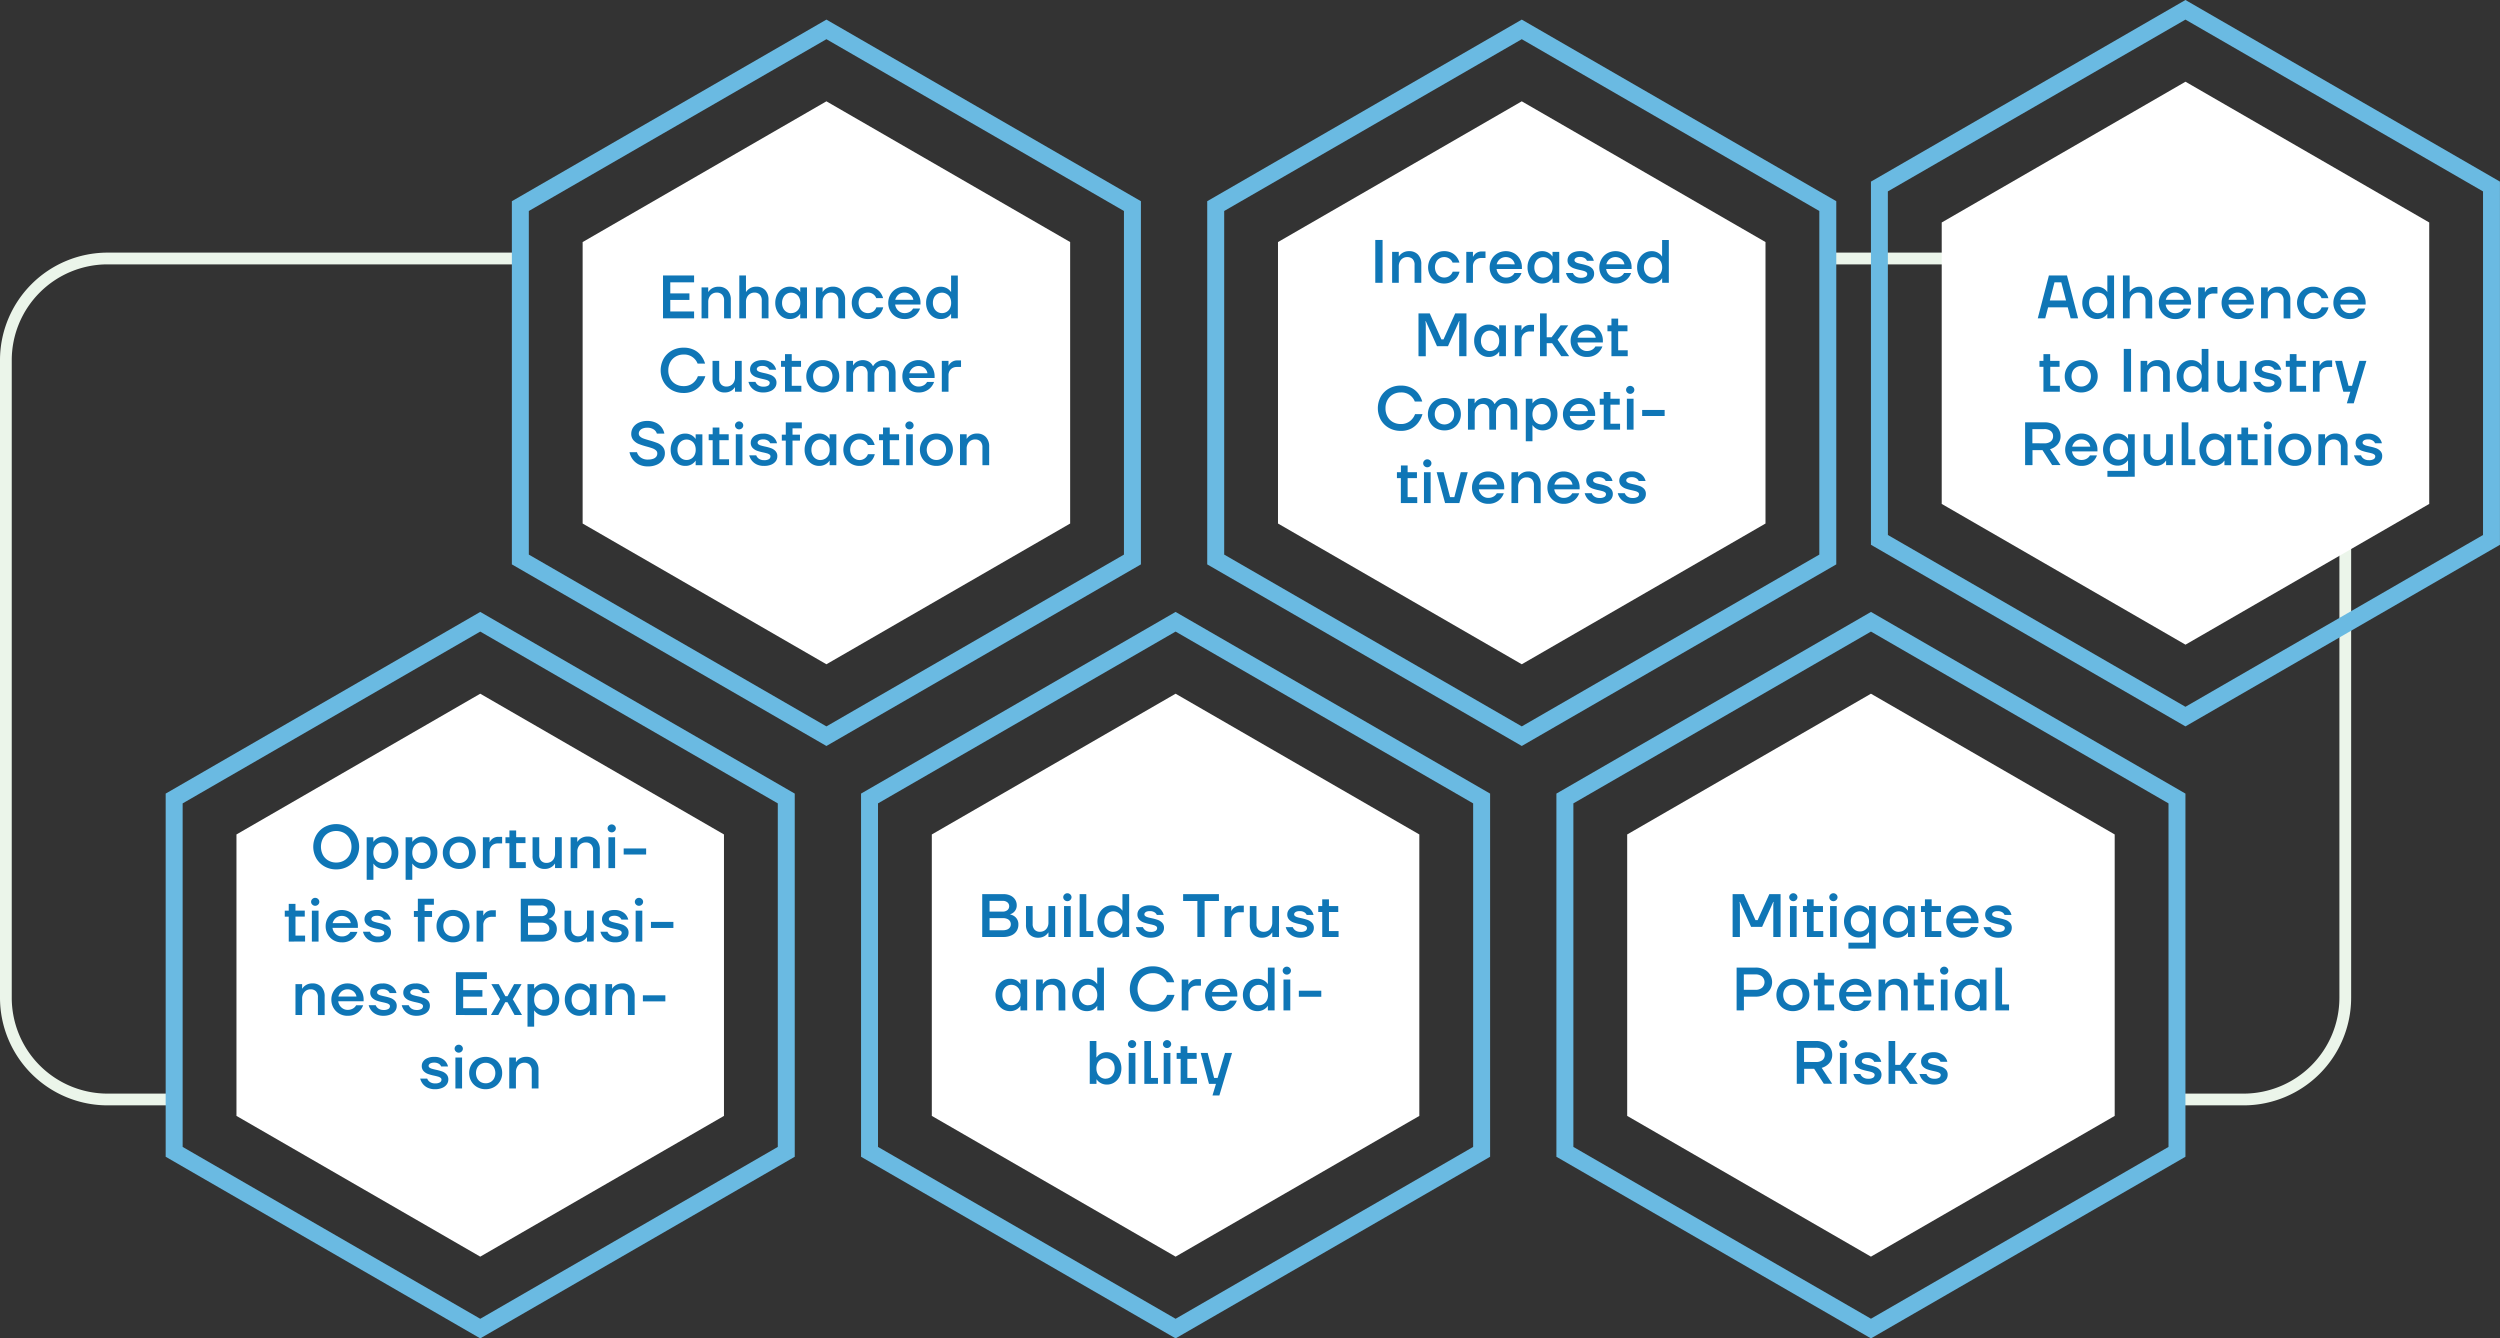 <svg xmlns="http://www.w3.org/2000/svg" viewBox="0 0 1429.92 765.51"><rect x="0" y="0" width="1429.92" height="765.51" fill="#333333" stroke="none"/><defs><style>.cls-1{fill:#ebf5ea;}.cls-2{fill:#fff;}.cls-3{fill:#6abae2;}.cls-4{fill:#0f76b6;}</style></defs><g id="Layer_2" data-name="Layer 2"><g id="Layer_1-2" data-name="Layer 1"><path class="cls-1" d="M100.57,625.51H61.5A54.84,54.84,0,0,1,6.72,570.73V206A54.84,54.84,0,0,1,61.5,151.21H297.85v-6.72H61.5A61.57,61.57,0,0,0,0,206V570.73a61.57,61.57,0,0,0,61.5,61.5h39.07Z"/><path class="cls-1" d="M1283.29,144.49H1046.93v6.72h236.36A54.83,54.83,0,0,1,1338.06,206V570.73a54.84,54.84,0,0,1-54.77,54.78h-39.08v6.72h39.08a61.56,61.56,0,0,0,61.49-61.5V206A61.56,61.56,0,0,0,1283.29,144.49Z"/><polygon class="cls-2" points="414.09 477.28 414.09 638.26 274.68 718.76 135.25 638.26 135.25 477.28 274.68 396.78 414.09 477.28"/><polygon class="cls-2" points="612.09 138.45 612.09 299.44 472.68 379.94 333.25 299.44 333.25 138.45 472.68 57.95 612.09 138.45"/><polygon class="cls-2" points="811.81 477.28 811.81 638.26 672.4 718.76 532.97 638.26 532.97 477.28 672.4 396.78 811.81 477.28"/><polygon class="cls-2" points="1009.81 138.45 1009.81 299.44 870.4 379.94 730.97 299.44 730.97 138.45 870.4 57.95 1009.81 138.45"/><polygon class="cls-2" points="1209.54 477.28 1209.54 638.26 1070.12 718.76 930.7 638.26 930.7 477.28 1070.12 396.78 1209.54 477.28"/><path class="cls-3" d="M274.68,765.51,94.76,661.63V453.91L274.68,350,454.57,453.91V661.63ZM104.47,656,274.68,754.3,444.87,656V459.51L274.68,361.24,104.47,459.51Z"/><path class="cls-3" d="M472.68,426.68,292.77,322.81V115.08L472.68,11.21,652.57,115.08V322.81ZM302.47,317.21l170.21,98.26,170.18-98.26V120.68L472.68,22.42,302.47,120.68Z"/><path class="cls-3" d="M672.4,765.51,492.49,661.63V453.91L672.4,350,852.29,453.91V661.63ZM502.19,656,672.4,754.3,842.59,656V459.51L672.4,361.24,502.19,459.51Z"/><path class="cls-3" d="M870.4,426.68,690.49,322.81V115.08L870.4,11.21l179.89,103.87V322.81ZM700.2,317.21l170.2,98.26,170.19-98.26V120.68L870.4,22.42,700.2,120.68Z"/><path class="cls-3" d="M1070.13,765.51,890.21,661.63V453.91L1070.13,350,1250,453.91V661.63ZM899.92,656l170.21,98.27L1240.31,656V459.51l-170.18-98.27L899.92,459.51Z"/><polygon class="cls-2" points="1389.44 127.25 1389.44 288.23 1250.03 368.73 1110.6 288.23 1110.6 127.25 1250.03 46.74 1389.44 127.25"/><path class="cls-3" d="M1250,415.47,1070.12,311.6V103.88L1250,0l179.89,103.88V311.6ZM1079.82,306,1250,404.26,1420.21,306V109.48L1250,11.21l-170.21,98.27Z"/><path class="cls-4" d="M379.22,182.06v-24.5H397v3.92H383.38v6.34h10.95v3.74H383.38v6.59H397v3.91Z"/><path class="cls-4" d="M401.27,182.06V164.39h3.81v2.55h.1a6.32,6.32,0,0,1,2.26-2.11A7,7,0,0,1,411,164a6.73,6.73,0,0,1,5.13,2A7.73,7.73,0,0,1,418,171.5v10.56h-3.85V171.92A4.68,4.68,0,0,0,413,168.5a4.12,4.12,0,0,0-3.08-1.14,4.57,4.57,0,0,0-4.18,2.51,5.72,5.72,0,0,0-.65,2.74v9.45Z"/><path class="cls-4" d="M422.86,182.06v-24.5h3.81v9.38h.11a6.16,6.16,0,0,1,2.26-2.11,6.92,6.92,0,0,1,3.51-.86,6.73,6.73,0,0,1,5.13,2,7.73,7.73,0,0,1,1.87,5.55v10.56H435.7V171.92a4.68,4.68,0,0,0-1.12-3.42,4.11,4.11,0,0,0-3.08-1.14,4.72,4.72,0,0,0-2.45.65,4.65,4.65,0,0,0-1.73,1.86,5.72,5.72,0,0,0-.65,2.74v9.45Z"/><path class="cls-4" d="M451.73,182.48a7.85,7.85,0,0,1-4.18-1.17,8.39,8.39,0,0,1-3-3.29,10.11,10.11,0,0,1-1.12-4.77,10.23,10.23,0,0,1,1.12-4.82,8.39,8.39,0,0,1,3-3.29,7.85,7.85,0,0,1,4.18-1.17,7.2,7.2,0,0,1,2.89.54,6.75,6.75,0,0,1,2,1.28,6.16,6.16,0,0,1,1,1.15h.1v-2.55h3.85v17.67h-3.85v-2.55h-.1a5.11,5.11,0,0,1-1,1.17,6.93,6.93,0,0,1-2,1.26A7.2,7.2,0,0,1,451.73,182.48Zm.77-3.39a5.13,5.13,0,0,0,2.68-.72,4.88,4.88,0,0,0,1.89-2.05,6.55,6.55,0,0,0,.68-3.07,6.7,6.7,0,0,0-.68-3.12,4.88,4.88,0,0,0-1.89-2,5.13,5.13,0,0,0-2.68-.72,4.94,4.94,0,0,0-4.49,2.77,6.71,6.71,0,0,0-.69,3.12,6.55,6.55,0,0,0,.69,3.07,4.94,4.94,0,0,0,4.49,2.77Z"/><path class="cls-4" d="M466.68,182.06V164.39h3.81v2.55h.11a6.16,6.16,0,0,1,2.26-2.11,6.92,6.92,0,0,1,3.51-.86,6.73,6.73,0,0,1,5.13,2,7.73,7.73,0,0,1,1.87,5.55v10.56h-3.85V171.92a4.68,4.68,0,0,0-1.12-3.42,4.11,4.11,0,0,0-3.08-1.14,4.72,4.72,0,0,0-2.45.65,4.65,4.65,0,0,0-1.73,1.86,5.72,5.72,0,0,0-.65,2.74v9.45Z"/><path class="cls-4" d="M496.39,182.48a9.06,9.06,0,0,1-8-4.54,9.73,9.73,0,0,1,0-9.4,9,9,0,0,1,3.31-3.35,9.12,9.12,0,0,1,4.65-1.22,9.24,9.24,0,0,1,4.27.93,8.13,8.13,0,0,1,2.91,2.39,9.79,9.79,0,0,1,1.57,3.23h-3.92a4.95,4.95,0,0,0-4.83-3.16,5,5,0,0,0-2.64.74,5.24,5.24,0,0,0-1.91,2.07,7,7,0,0,0,0,6.12,5.31,5.31,0,0,0,1.91,2.07,5.41,5.41,0,0,0,5.79-.23,5,5,0,0,0,1.75-2.36h3.92a9,9,0,0,1-1.52,3.3,8,8,0,0,1-2.94,2.47A9.41,9.41,0,0,1,496.39,182.48Z"/><path class="cls-4" d="M517.29,182.48a9.27,9.27,0,0,1-4.69-1.2,9,9,0,0,1-3.33-3.33,9.28,9.28,0,0,1-1.22-4.7,9.39,9.39,0,0,1,1.22-4.73,8.9,8.9,0,0,1,3.33-3.34,9.75,9.75,0,0,1,9.41,0,8.6,8.6,0,0,1,3.29,3.32,9.24,9.24,0,0,1,1.19,4.64v1.05H512a5.73,5.73,0,0,0,2.83,4.25,5,5,0,0,0,2.49.65,5.93,5.93,0,0,0,3.08-.75,4.76,4.76,0,0,0,1.85-1.88h4a9,9,0,0,1-3.13,4.27A9.16,9.16,0,0,1,517.29,182.48Zm5.11-11a4.72,4.72,0,0,0-.86-2.07,5,5,0,0,0-1.78-1.51,5.44,5.44,0,0,0-2.47-.56,5.3,5.3,0,0,0-2.43.56,5.14,5.14,0,0,0-1.81,1.51,6,6,0,0,0-1,2.07Z"/><path class="cls-4" d="M538,182.48a7.85,7.85,0,0,1-4.18-1.17,8.39,8.39,0,0,1-3-3.29,10.11,10.11,0,0,1-1.12-4.77,10.23,10.23,0,0,1,1.12-4.82,8.39,8.39,0,0,1,3-3.29A7.85,7.85,0,0,1,538,164a7.2,7.2,0,0,1,2.89.54,6.93,6.93,0,0,1,2,1.26,5.37,5.37,0,0,1,1,1.17h.1v-9.38h3.85v24.5H544v-2.55h-.1a5.37,5.37,0,0,1-1,1.17,6.93,6.93,0,0,1-2,1.26A7.2,7.2,0,0,1,538,182.48Zm.77-3.39a5.13,5.13,0,0,0,2.68-.72,4.88,4.88,0,0,0,1.89-2.05,6.55,6.55,0,0,0,.68-3.07,6.7,6.7,0,0,0-.68-3.12,4.88,4.88,0,0,0-1.89-2,5.13,5.13,0,0,0-2.68-.72,5,5,0,0,0-2.62.72,4.9,4.9,0,0,0-1.87,2,6.71,6.71,0,0,0-.69,3.12,6.55,6.55,0,0,0,.69,3.07,4.9,4.9,0,0,0,1.87,2.05A5,5,0,0,0,538.74,179.09Z"/><path class="cls-4" d="M391,224.77a13.47,13.47,0,0,1-6.75-1.68,12.34,12.34,0,0,1-4.68-4.64,13.87,13.87,0,0,1,0-13.27,12.34,12.34,0,0,1,4.68-4.64,13.47,13.47,0,0,1,6.75-1.68,13.13,13.13,0,0,1,6,1.28,11.28,11.28,0,0,1,4.06,3.34,14.22,14.22,0,0,1,2.22,4.48H399a8.11,8.11,0,0,0-8-5.17,8.82,8.82,0,0,0-4.51,1.15,8.18,8.18,0,0,0-3.12,3.19,9.58,9.58,0,0,0-1.12,4.68,9.81,9.81,0,0,0,1.1,4.73,8,8,0,0,0,3.1,3.17,9,9,0,0,0,4.55,1.13,8.07,8.07,0,0,0,5.25-1.66,8.91,8.91,0,0,0,2.91-4h4.27a15.73,15.73,0,0,1-2.37,4.74,11.91,11.91,0,0,1-4.14,3.54A12.52,12.52,0,0,1,391,224.77Z"/><path class="cls-4" d="M414.55,224.48a6.72,6.72,0,0,1-5.13-2,7.75,7.75,0,0,1-1.87-5.55V206.39h3.81v10.15a4.66,4.66,0,0,0,1.14,3.4,4.1,4.1,0,0,0,3.06,1.15,4.82,4.82,0,0,0,2.47-.65,4.55,4.55,0,0,0,1.73-1.85,5.87,5.87,0,0,0,.63-2.75v-9.45h3.85v17.67h-3.85v-2.55h-.1a6.26,6.26,0,0,1-2.26,2.12A6.85,6.85,0,0,1,414.55,224.48Z"/><path class="cls-4" d="M436.56,224.48a9.51,9.51,0,0,1-4.2-.85,7.8,7.8,0,0,1-2.8-2.21,8.07,8.07,0,0,1-1.47-3h4a4.31,4.31,0,0,0,1.59,1.95,5,5,0,0,0,2.89.78,5.07,5.07,0,0,0,2.8-.59,1.86,1.86,0,0,0,.88-1.61,1.25,1.25,0,0,0-.53-1,4,4,0,0,0-1.33-.65c-.54-.16-1.28-.35-2.24-.56a27.43,27.43,0,0,1-3.66-1,6.52,6.52,0,0,1-2.46-1.62,4.17,4.17,0,0,1-1-3,4.39,4.39,0,0,1,.82-2.55,5.61,5.61,0,0,1,2.41-1.89A9.48,9.48,0,0,1,436,206a8.47,8.47,0,0,1,5.42,1.59,6.83,6.83,0,0,1,2.52,3.9h-3.92a3.27,3.27,0,0,0-1.36-1.55,4.92,4.92,0,0,0-2.66-.65,5.13,5.13,0,0,0-1.75.26,2.38,2.38,0,0,0-1.05.69,1.33,1.33,0,0,0-.35.9,1.24,1.24,0,0,0,.52,1,4,4,0,0,0,1.33.64c.54.17,1.28.36,2.24.57a27.59,27.59,0,0,1,3.66,1,6.46,6.46,0,0,1,2.47,1.63,4.15,4.15,0,0,1,1.05,3,4.71,4.71,0,0,1-.88,2.75,5.94,5.94,0,0,1-2.61,2A10.26,10.26,0,0,1,436.56,224.48Z"/><path class="cls-4" d="M449,224.06V209.79h-2.28v-3.4H449v-3.85h3.85v3.85h5.32v3.4h-5.32v10.88h5.49v3.39Z"/><path class="cls-4" d="M470.58,224.48a9.7,9.7,0,0,1-4.81-1.2,8.86,8.86,0,0,1-3.38-3.33,9.18,9.18,0,0,1-1.22-4.7,9.29,9.29,0,0,1,1.22-4.73,8.75,8.75,0,0,1,3.38-3.34,9.6,9.6,0,0,1,4.81-1.21,9.7,9.7,0,0,1,4.85,1.21,8.82,8.82,0,0,1,3.38,3.34,9.39,9.39,0,0,1,1.22,4.73,9.28,9.28,0,0,1-1.22,4.7,8.93,8.93,0,0,1-3.38,3.33A9.8,9.8,0,0,1,470.58,224.48Zm0-3.39a5.64,5.64,0,0,0,2.84-.73,5.24,5.24,0,0,0,2-2.07,6.86,6.86,0,0,0,0-6.12,5.17,5.17,0,0,0-2-2.07,5.54,5.54,0,0,0-2.84-.74,5.45,5.45,0,0,0-2.8.74,5.2,5.2,0,0,0-2,2.07,6.95,6.95,0,0,0,0,6.12,5.26,5.26,0,0,0,2,2.07A5.54,5.54,0,0,0,470.58,221.09Z"/><path class="cls-4" d="M484.09,224.06V206.39h3.82v2.55h.1a5.79,5.79,0,0,1,2.12-2.11,7.16,7.16,0,0,1,7,.12,5.82,5.82,0,0,1,2.13,2.41h.18A6.41,6.41,0,0,1,501.8,207a7,7,0,0,1,3.78-1,6.86,6.86,0,0,1,3.5.87,5.92,5.92,0,0,1,2.33,2.58,9.25,9.25,0,0,1,.82,4.08v10.56h-3.81V213.84a4.87,4.87,0,0,0-1-3.34,3.52,3.52,0,0,0-2.76-1.14,4.28,4.28,0,0,0-2.28.65,4.63,4.63,0,0,0-1.66,1.79,5.24,5.24,0,0,0-.61,2.54v9.72h-3.85V213.84a5,5,0,0,0-1-3.34,3.5,3.5,0,0,0-2.78-1.14,4.2,4.2,0,0,0-2.24.65,4.75,4.75,0,0,0-1.68,1.79,5.14,5.14,0,0,0-.63,2.54v9.72Z"/><path class="cls-4" d="M525.36,224.48a9.27,9.27,0,0,1-4.69-1.2,9,9,0,0,1-3.33-3.33,9.18,9.18,0,0,1-1.22-4.7,9.29,9.29,0,0,1,1.22-4.73,8.9,8.9,0,0,1,3.33-3.34,9.75,9.75,0,0,1,9.41,0,8.6,8.6,0,0,1,3.29,3.32,9.34,9.34,0,0,1,1.19,4.64v1.05H520a5.57,5.57,0,0,0,.92,2.48,5.48,5.48,0,0,0,1.91,1.77,5,5,0,0,0,2.49.65,5.93,5.93,0,0,0,3.08-.75,4.83,4.83,0,0,0,1.85-1.88h4a9,9,0,0,1-3.13,4.27A9.18,9.18,0,0,1,525.36,224.48Zm5.11-11a4.84,4.84,0,0,0-.86-2.07,5,5,0,0,0-1.79-1.51,5.64,5.64,0,0,0-4.9,0,5.2,5.2,0,0,0-1.8,1.51,5.8,5.8,0,0,0-1,2.07Z"/><path class="cls-4" d="M538.69,224.06V206.39h3.82v2.73h.1a5.26,5.26,0,0,1,1.87-2.12,5.45,5.45,0,0,1,3.1-.85h2.1v3.74h-2.34a5.21,5.21,0,0,0-2.52.59,4.33,4.33,0,0,0-1.7,1.67,4.83,4.83,0,0,0-.61,2.46v9.45Z"/><path class="cls-4" d="M370.62,266.77a11.48,11.48,0,0,1-5.32-1.14,9.71,9.71,0,0,1-3.5-3,10.67,10.67,0,0,1-1.75-4h4.27a5.62,5.62,0,0,0,2.09,3,6.69,6.69,0,0,0,4.21,1.23,8.7,8.7,0,0,0,3-.46,3.71,3.71,0,0,0,1.77-1.24,3.07,3.07,0,0,0,.56-1.8,2.27,2.27,0,0,0-.79-1.79,5.93,5.93,0,0,0-2-1.14c-.79-.29-1.86-.62-3.22-1a41.07,41.07,0,0,1-4.62-1.49,8.1,8.1,0,0,1-3-2.14,5.44,5.44,0,0,1-1.26-3.76,6.47,6.47,0,0,1,1.11-3.61,7.58,7.58,0,0,1,3.16-2.66,11.15,11.15,0,0,1,4.8-1,11.28,11.28,0,0,1,5,1,8.65,8.65,0,0,1,3.25,2.62A9.07,9.07,0,0,1,380,248H375.7a4.26,4.26,0,0,0-1.77-2.36,6.5,6.5,0,0,0-3.76-1,6.88,6.88,0,0,0-2.63.46,3.68,3.68,0,0,0-1.62,1.21,2.71,2.71,0,0,0-.55,1.66,2.28,2.28,0,0,0,.77,1.75,5.92,5.92,0,0,0,2,1.14c.8.29,1.87.61,3.22,1a48.23,48.23,0,0,1,4.62,1.52,8,8,0,0,1,3.05,2.15,5.53,5.53,0,0,1,1.26,3.78,6.48,6.48,0,0,1-1.14,3.72,8,8,0,0,1-3.31,2.69A12.06,12.06,0,0,1,370.62,266.77Z"/><path class="cls-4" d="M391.9,266.48a7.85,7.85,0,0,1-4.18-1.17,8.39,8.39,0,0,1-3-3.29,10.11,10.11,0,0,1-1.12-4.77,10.23,10.23,0,0,1,1.12-4.82,8.39,8.39,0,0,1,3-3.29A7.85,7.85,0,0,1,391.9,248a7.2,7.2,0,0,1,2.89.54,6.75,6.75,0,0,1,2,1.28,6.16,6.16,0,0,1,1,1.15h.1v-2.55h3.85v17.67h-3.85v-2.55h-.1a5.11,5.11,0,0,1-1,1.17,6.93,6.93,0,0,1-2,1.26A7.2,7.2,0,0,1,391.9,266.48Zm.77-3.39a5.13,5.13,0,0,0,2.68-.72,4.88,4.88,0,0,0,1.89-2.05,6.55,6.55,0,0,0,.68-3.07,6.7,6.7,0,0,0-.68-3.12,4.88,4.88,0,0,0-1.89-2,5.13,5.13,0,0,0-2.68-.72,5,5,0,0,0-2.62.72,4.9,4.9,0,0,0-1.87,2,6.71,6.71,0,0,0-.69,3.12,6.55,6.55,0,0,0,.69,3.07,4.9,4.9,0,0,0,1.87,2.05A5,5,0,0,0,392.67,263.09Z"/><path class="cls-4" d="M407.62,266.06V251.79h-2.28v-3.4h2.28v-3.85h3.85v3.85h5.32v3.4h-5.32v10.88H417v3.39Z"/><path class="cls-4" d="M422.74,245.59a2.31,2.31,0,0,1-1.65-.68,2.17,2.17,0,0,1,0-3.19,2.31,2.31,0,0,1,1.65-.68,2.35,2.35,0,0,1,1.68.68,2.17,2.17,0,0,1,0,3.19A2.35,2.35,0,0,1,422.74,245.59Zm-1.89,20.47V248.39h3.81v17.67Z"/><path class="cls-4" d="M437,266.48a9.45,9.45,0,0,1-4.2-.85,7.8,7.8,0,0,1-2.8-2.21,8.07,8.07,0,0,1-1.47-3h4a4.24,4.24,0,0,0,1.59,2,5,5,0,0,0,2.89.78,5.1,5.1,0,0,0,2.8-.59,1.86,1.86,0,0,0,.87-1.61,1.24,1.24,0,0,0-.52-1,4.13,4.13,0,0,0-1.33-.65c-.54-.16-1.29-.35-2.24-.56a26.59,26.59,0,0,1-3.66-1,6.56,6.56,0,0,1-2.47-1.62,4.17,4.17,0,0,1-1.05-3,4.41,4.41,0,0,1,.83-2.55,5.55,5.55,0,0,1,2.41-1.89,9.43,9.43,0,0,1,3.83-.7,8.48,8.48,0,0,1,5.43,1.59,6.83,6.83,0,0,1,2.52,3.9h-3.92a3.3,3.3,0,0,0-1.37-1.55,4.87,4.87,0,0,0-2.66-.65,5.17,5.17,0,0,0-1.75.26,2.5,2.5,0,0,0-1.05.69,1.38,1.38,0,0,0-.35.9,1.25,1.25,0,0,0,.53,1,4,4,0,0,0,1.33.64c.53.17,1.28.36,2.24.57a27,27,0,0,1,3.65,1,6.39,6.39,0,0,1,2.47,1.63,4.15,4.15,0,0,1,1.05,3,4.7,4.7,0,0,1-.87,2.75,6.06,6.06,0,0,1-2.61,2A10.29,10.29,0,0,1,437,266.48Z"/><path class="cls-4" d="M449.44,266.06V252h-2.27v-3.4h2.27v-7h9.17V245h-5.32v3.6h4.27V252h-4.27v14.1Z"/><path class="cls-4" d="M468.52,266.48a7.89,7.89,0,0,1-4.19-1.17,8.29,8.29,0,0,1-3-3.29,10,10,0,0,1-1.12-4.77,10.11,10.11,0,0,1,1.12-4.82,8.29,8.29,0,0,1,3-3.29,7.89,7.89,0,0,1,4.19-1.17,7.15,7.15,0,0,1,2.88.54,6.94,6.94,0,0,1,2,1.28,6.4,6.4,0,0,1,1,1.15h.11v-2.55h3.85v17.67h-3.85v-2.55h-.11a5.27,5.27,0,0,1-1,1.17,7.17,7.17,0,0,1-4.9,1.8Zm.77-3.39a5.09,5.09,0,0,0,2.67-.72,4.88,4.88,0,0,0,1.89-2.05,6.55,6.55,0,0,0,.69-3.07,6.71,6.71,0,0,0-.69-3.12,4.88,4.88,0,0,0-1.89-2,5.09,5.09,0,0,0-2.67-.72,4.94,4.94,0,0,0-4.5,2.77,6.7,6.7,0,0,0-.68,3.12,6.55,6.55,0,0,0,.68,3.07,4.94,4.94,0,0,0,4.5,2.77Z"/><path class="cls-4" d="M491.58,266.48a9.06,9.06,0,0,1-8-4.54,9.73,9.73,0,0,1,0-9.4,8.94,8.94,0,0,1,3.31-3.35,9.12,9.12,0,0,1,4.65-1.22,9.27,9.27,0,0,1,4.27.93,8.21,8.21,0,0,1,2.91,2.39,10,10,0,0,1,1.57,3.23h-3.92a4.95,4.95,0,0,0-4.83-3.16,5,5,0,0,0-2.64.74,5.17,5.17,0,0,0-1.91,2.07,7,7,0,0,0,0,6.12,5.24,5.24,0,0,0,1.91,2.07,5.12,5.12,0,0,0,7.54-2.59h3.92a9.18,9.18,0,0,1-1.52,3.3,8.2,8.2,0,0,1-2.94,2.47A9.44,9.44,0,0,1,491.58,266.48Z"/><path class="cls-4" d="M505.06,266.06V251.79h-2.28v-3.4h2.28v-3.85h3.85v3.85h5.32v3.4h-5.32v10.88h5.49v3.39Z"/><path class="cls-4" d="M520.18,245.59a2.31,2.31,0,0,1-1.65-.68,2.17,2.17,0,0,1,0-3.19,2.31,2.31,0,0,1,1.65-.68,2.35,2.35,0,0,1,1.68.68,2.17,2.17,0,0,1,0,3.19A2.35,2.35,0,0,1,520.18,245.59Zm-1.89,20.47V248.39h3.81v17.67Z"/><path class="cls-4" d="M535.58,266.48a9.74,9.74,0,0,1-4.82-1.2,8.84,8.84,0,0,1-3.37-3.33,9.19,9.19,0,0,1-1.23-4.7,9.3,9.3,0,0,1,1.23-4.73,8.72,8.72,0,0,1,3.37-3.34,10.25,10.25,0,0,1,9.66,0,8.75,8.75,0,0,1,3.38,3.34,9.3,9.3,0,0,1,1.23,4.73,9.19,9.19,0,0,1-1.23,4.7,8.86,8.86,0,0,1-3.38,3.33A9.76,9.76,0,0,1,535.58,266.48Zm0-3.39a5.6,5.6,0,0,0,2.83-.73,5.26,5.26,0,0,0,2-2.07,6.86,6.86,0,0,0,0-6.12,5.2,5.2,0,0,0-2-2.07,5.51,5.51,0,0,0-2.83-.74,5.45,5.45,0,0,0-2.8.74,5.2,5.2,0,0,0-2,2.07,6.86,6.86,0,0,0,0,6.12,5.26,5.26,0,0,0,2,2.07A5.54,5.54,0,0,0,535.58,263.09Z"/><path class="cls-4" d="M549.09,266.06V248.39h3.81v2.55H553a6.21,6.21,0,0,1,2.25-2.11,7,7,0,0,1,3.52-.86,6.73,6.73,0,0,1,5.13,2,7.73,7.73,0,0,1,1.87,5.55v10.56h-3.85V255.92a4.68,4.68,0,0,0-1.12-3.42,4.12,4.12,0,0,0-3.08-1.14,4.57,4.57,0,0,0-4.18,2.51,5.72,5.72,0,0,0-.65,2.74v9.45Z"/><path class="cls-4" d="M192.3,497.27a13.39,13.39,0,0,1-6.71-1.7,12.44,12.44,0,0,1-4.7-4.66,13.5,13.5,0,0,1,0-13.19,12.44,12.44,0,0,1,4.7-4.66,14.07,14.07,0,0,1,13.41,0,12.54,12.54,0,0,1,4.71,4.66,13.57,13.57,0,0,1,0,13.19,12.54,12.54,0,0,1-4.71,4.66A13.38,13.38,0,0,1,192.3,497.27Zm0-3.93a8.82,8.82,0,0,0,4.51-1.15,8.18,8.18,0,0,0,3.12-3.19,10.36,10.36,0,0,0,0-9.37,8.18,8.18,0,0,0-3.12-3.19,9.44,9.44,0,0,0-9,0,8.09,8.09,0,0,0-3.11,3.19,10.36,10.36,0,0,0,0,9.37,8.09,8.09,0,0,0,3.11,3.19A8.86,8.86,0,0,0,192.3,493.34Z"/><path class="cls-4" d="M209.73,503.21V478.89h3.81v2.55h.11a6,6,0,0,1,1-1.17,6.94,6.94,0,0,1,2-1.26,7.2,7.2,0,0,1,2.91-.54,7.76,7.76,0,0,1,4.16,1.17,8.42,8.42,0,0,1,3,3.29,10.11,10.11,0,0,1,1.12,4.82,10,10,0,0,1-1.12,4.77,8.42,8.42,0,0,1-3,3.29A7.76,7.76,0,0,1,219.6,497a7.2,7.2,0,0,1-2.91-.54,6.94,6.94,0,0,1-2-1.26,6,6,0,0,1-1-1.17h-.11v9.2Zm9.06-9.62a4.94,4.94,0,0,0,2.64-.72,5,5,0,0,0,1.86-2.05,6.68,6.68,0,0,0,.68-3.07,6.83,6.83,0,0,0-.68-3.12,5,5,0,0,0-1.86-2.05,4.94,4.94,0,0,0-2.64-.72,5.15,5.15,0,0,0-2.68.72,5,5,0,0,0-1.89,2.05,6.83,6.83,0,0,0-.68,3.12,6.68,6.68,0,0,0,.68,3.07,5,5,0,0,0,1.89,2.05A5.15,5.15,0,0,0,218.79,493.59Z"/><path class="cls-4" d="M232,503.21V478.89h3.82v2.55h.1a6.82,6.82,0,0,1,1.05-1.17,7,7,0,0,1,2-1.26,7.11,7.11,0,0,1,2.9-.54,7.77,7.77,0,0,1,4.17,1.17,8.42,8.42,0,0,1,3,3.29,10.23,10.23,0,0,1,1.12,4.82,10.11,10.11,0,0,1-1.12,4.77,8.42,8.42,0,0,1-3,3.29,7.77,7.77,0,0,1-4.17,1.17,7.11,7.11,0,0,1-2.9-.54,7,7,0,0,1-2-1.26,6.82,6.82,0,0,1-1.05-1.17h-.1v9.2Zm9.07-9.62a4.94,4.94,0,0,0,2.64-.72,5,5,0,0,0,1.85-2.05,6.55,6.55,0,0,0,.69-3.07,6.71,6.71,0,0,0-.69-3.12,5,5,0,0,0-1.85-2.05,4.94,4.94,0,0,0-2.64-.72,5.13,5.13,0,0,0-2.68.72,4.88,4.88,0,0,0-1.89,2.05,6.7,6.7,0,0,0-.68,3.12,6.55,6.55,0,0,0,.68,3.07,4.88,4.88,0,0,0,1.89,2.05A5.13,5.13,0,0,0,241.09,493.59Z"/><path class="cls-4" d="M262.68,497a9.7,9.7,0,0,1-4.81-1.2,8.86,8.86,0,0,1-3.38-3.33,9.18,9.18,0,0,1-1.22-4.7,9.29,9.29,0,0,1,1.22-4.73,8.75,8.75,0,0,1,3.38-3.34,9.6,9.6,0,0,1,4.81-1.21,9.7,9.7,0,0,1,4.85,1.21,8.82,8.82,0,0,1,3.38,3.34,9.39,9.39,0,0,1,1.22,4.73,9.28,9.28,0,0,1-1.22,4.7,8.93,8.93,0,0,1-3.38,3.33A9.8,9.8,0,0,1,262.68,497Zm0-3.39a5.64,5.64,0,0,0,2.84-.73,5.24,5.24,0,0,0,2-2.07,6.86,6.86,0,0,0,0-6.12,5.17,5.17,0,0,0-2-2.07,5.54,5.54,0,0,0-2.84-.74,5.45,5.45,0,0,0-2.8.74,5.2,5.2,0,0,0-2,2.07,6.95,6.95,0,0,0,0,6.12,5.26,5.26,0,0,0,2,2.07A5.54,5.54,0,0,0,262.68,493.59Z"/><path class="cls-4" d="M276.19,496.56V478.89H280v2.73h.1A5.26,5.26,0,0,1,282,479.5a5.45,5.45,0,0,1,3.1-.85h2.1v3.74h-2.34a5.21,5.21,0,0,0-2.52.59,4.33,4.33,0,0,0-1.7,1.67,4.83,4.83,0,0,0-.61,2.46v9.45Z"/><path class="cls-4" d="M291.38,496.56V482.29h-2.27v-3.4h2.27V475h3.85v3.85h5.32v3.4h-5.32v10.88h5.5v3.39Z"/><path class="cls-4" d="M311.61,497a6.72,6.72,0,0,1-5.13-2,7.75,7.75,0,0,1-1.87-5.55V478.89h3.82V489a4.65,4.65,0,0,0,1.13,3.4,4.11,4.11,0,0,0,3.07,1.15,4.76,4.76,0,0,0,2.46-.65,4.51,4.51,0,0,0,1.74-1.85,5.87,5.87,0,0,0,.63-2.75v-9.45h3.85v17.67h-3.85V494h-.11a6.18,6.18,0,0,1-2.26,2.12A6.85,6.85,0,0,1,311.61,497Z"/><path class="cls-4" d="M326.38,496.56V478.89h3.81v2.55h.11a6.24,6.24,0,0,1,2.26-2.11,6.92,6.92,0,0,1,3.51-.86,6.73,6.73,0,0,1,5.13,2,7.73,7.73,0,0,1,1.87,5.55v10.56h-3.85V486.42A4.68,4.68,0,0,0,338.1,483a4.11,4.11,0,0,0-3.08-1.14,4.72,4.72,0,0,0-2.45.65,4.65,4.65,0,0,0-1.73,1.86,5.72,5.72,0,0,0-.65,2.74v9.45Z"/><path class="cls-4" d="M349.86,476.09a2.29,2.29,0,0,1-1.64-.68,2.17,2.17,0,0,1,0-3.19,2.29,2.29,0,0,1,1.64-.68,2.32,2.32,0,0,1,1.68.68,2.17,2.17,0,0,1,0,3.19A2.32,2.32,0,0,1,349.86,476.09ZM348,496.56V478.89h3.82v17.67Z"/><path class="cls-4" d="M356.72,488.76v-3.47h12.85v3.47Z"/><path class="cls-4" d="M165.15,538.56V524.29h-2.27v-3.4h2.27V517H169v3.85h5.32v3.4H169v10.88h5.5v3.39Z"/><path class="cls-4" d="M180.27,518.09a2.29,2.29,0,0,1-1.64-.68,2.17,2.17,0,0,1,0-3.19,2.29,2.29,0,0,1,1.64-.68,2.32,2.32,0,0,1,1.68.68,2.17,2.17,0,0,1,0,3.19A2.32,2.32,0,0,1,180.27,518.09Zm-1.89,20.47V520.89h3.82v17.67Z"/><path class="cls-4" d="M195.5,539a9.27,9.27,0,0,1-4.69-1.2,9,9,0,0,1-3.33-3.33,9.28,9.28,0,0,1-1.22-4.7,9.39,9.39,0,0,1,1.22-4.73,8.9,8.9,0,0,1,3.33-3.34,9.75,9.75,0,0,1,9.41,0,8.6,8.6,0,0,1,3.29,3.32,9.24,9.24,0,0,1,1.19,4.64v1.05H190.18a5.58,5.58,0,0,0,.93,2.48,5.45,5.45,0,0,0,1.9,1.77,5,5,0,0,0,2.49.65,5.93,5.93,0,0,0,3.08-.75,4.76,4.76,0,0,0,1.85-1.88h4a9,9,0,0,1-3.13,4.27A9.14,9.14,0,0,1,195.5,539Zm5.11-11a4.72,4.72,0,0,0-.86-2.07,5,5,0,0,0-1.78-1.51,5.44,5.44,0,0,0-2.47-.56,5.3,5.3,0,0,0-2.43.56,5.14,5.14,0,0,0-1.81,1.51,6,6,0,0,0-1,2.07Z"/><path class="cls-4" d="M216.08,539a9.51,9.51,0,0,1-4.2-.85,7.8,7.8,0,0,1-2.8-2.21,8.07,8.07,0,0,1-1.47-3h4a4.24,4.24,0,0,0,1.59,1.95,5,5,0,0,0,2.89.78,5.07,5.07,0,0,0,2.8-.59,1.86,1.86,0,0,0,.87-1.61,1.24,1.24,0,0,0-.52-1,4,4,0,0,0-1.33-.65c-.54-.16-1.28-.35-2.24-.56a27.43,27.43,0,0,1-3.66-1,6.56,6.56,0,0,1-2.47-1.62,4.17,4.17,0,0,1-1.05-3,4.41,4.41,0,0,1,.83-2.55,5.55,5.55,0,0,1,2.41-1.89,9.43,9.43,0,0,1,3.83-.7,8.48,8.48,0,0,1,5.43,1.59,6.83,6.83,0,0,1,2.52,3.9h-3.92a3.24,3.24,0,0,0-1.37-1.55,4.87,4.87,0,0,0-2.66-.65,5.17,5.17,0,0,0-1.75.26,2.5,2.5,0,0,0-1.05.69,1.38,1.38,0,0,0-.35.9,1.25,1.25,0,0,0,.53,1,4,4,0,0,0,1.33.64c.54.17,1.28.36,2.24.57a27.59,27.59,0,0,1,3.66,1,6.43,6.43,0,0,1,2.46,1.63,4.15,4.15,0,0,1,1,3,4.7,4.7,0,0,1-.87,2.75,5.94,5.94,0,0,1-2.61,2A10.26,10.26,0,0,1,216.08,539Z"/><path class="cls-4" d="M239,538.56v-14.1h-2.27v-3.4H239v-7h9.17v3.4h-5.32v3.6h4.27v3.4h-4.27v14.1Z"/><path class="cls-4" d="M259.09,539a9.73,9.73,0,0,1-4.81-1.2,8.93,8.93,0,0,1-3.38-3.33,9.28,9.28,0,0,1-1.22-4.7A9.39,9.39,0,0,1,250.9,525a8.82,8.82,0,0,1,3.38-3.34,10.24,10.24,0,0,1,9.66,0,8.75,8.75,0,0,1,3.38,3.34,9.39,9.39,0,0,1,1.22,4.73,9.28,9.28,0,0,1-1.22,4.7,8.86,8.86,0,0,1-3.38,3.33A9.77,9.77,0,0,1,259.09,539Zm0-3.39a5.64,5.64,0,0,0,2.84-.73,5.26,5.26,0,0,0,2-2.07,6.95,6.95,0,0,0,0-6.12,5.2,5.2,0,0,0-2-2.07,5.54,5.54,0,0,0-2.84-.74,5.48,5.48,0,0,0-2.8.74,5.11,5.11,0,0,0-2,2.07,6.86,6.86,0,0,0,0,6.12,5.17,5.17,0,0,0,2,2.07A5.57,5.57,0,0,0,259.09,535.59Z"/><path class="cls-4" d="M272.6,538.56V520.89h3.82v2.73h.1a5.26,5.26,0,0,1,1.87-2.12,5.47,5.47,0,0,1,3.1-.85h2.1v3.74h-2.34a5.21,5.21,0,0,0-2.52.59,4.33,4.33,0,0,0-1.7,1.67,4.83,4.83,0,0,0-.61,2.46v9.45Z"/><path class="cls-4" d="M297.87,538.56v-24.5H310a9,9,0,0,1,4,.84,6.31,6.31,0,0,1,2.62,2.28,5.81,5.81,0,0,1,.91,3.18,5.13,5.13,0,0,1-1.07,3.38,5.35,5.35,0,0,1-2.6,1.8v.18a6,6,0,0,1,3.27,1.84,5.56,5.56,0,0,1,1.35,3.94,6.62,6.62,0,0,1-1,3.63,6.7,6.7,0,0,1-3,2.52,10.87,10.87,0,0,1-4.67.91ZM309.6,524a4,4,0,0,0,2.69-.86,2.82,2.82,0,0,0,1-2.22,2.79,2.79,0,0,0-1-2.19,4,4,0,0,0-2.69-.85H302V524Zm.07,10.67a6.44,6.44,0,0,0,2.52-.43,3.4,3.4,0,0,0,1.52-1.21,3.1,3.1,0,0,0,.51-1.75,3.32,3.32,0,0,0-.51-1.84,3.45,3.45,0,0,0-1.52-1.24,6.24,6.24,0,0,0-2.52-.45H302v6.92Z"/><path class="cls-4" d="M329.9,539a6.72,6.72,0,0,1-5.13-2,7.75,7.75,0,0,1-1.87-5.55V520.89h3.81V531a4.66,4.66,0,0,0,1.14,3.4,4.1,4.1,0,0,0,3.06,1.15,4.82,4.82,0,0,0,2.47-.65,4.55,4.55,0,0,0,1.73-1.85,5.87,5.87,0,0,0,.63-2.75v-9.45h3.85v17.67h-3.85V536h-.1a6.26,6.26,0,0,1-2.26,2.12A6.85,6.85,0,0,1,329.9,539Z"/><path class="cls-4" d="M351.91,539a9.51,9.51,0,0,1-4.2-.85,7.8,7.8,0,0,1-2.8-2.21,8.07,8.07,0,0,1-1.47-3h4a4.31,4.31,0,0,0,1.59,1.95,5,5,0,0,0,2.89.78,5.07,5.07,0,0,0,2.8-.59,1.86,1.86,0,0,0,.88-1.61,1.25,1.25,0,0,0-.53-1,4,4,0,0,0-1.33-.65c-.54-.16-1.28-.35-2.24-.56a27.43,27.43,0,0,1-3.66-1,6.52,6.52,0,0,1-2.46-1.62,4.17,4.17,0,0,1-1.05-3,4.39,4.39,0,0,1,.82-2.55,5.61,5.61,0,0,1,2.41-1.89,9.48,9.48,0,0,1,3.84-.7,8.47,8.47,0,0,1,5.42,1.59,6.83,6.83,0,0,1,2.52,3.9h-3.92a3.27,3.27,0,0,0-1.36-1.55,4.92,4.92,0,0,0-2.66-.65,5.13,5.13,0,0,0-1.75.26,2.38,2.38,0,0,0-1.05.69,1.33,1.33,0,0,0-.35.9,1.24,1.24,0,0,0,.52,1,4,4,0,0,0,1.33.64c.54.17,1.28.36,2.24.57a27.59,27.59,0,0,1,3.66,1,6.46,6.46,0,0,1,2.47,1.63,4.15,4.15,0,0,1,1.05,3,4.71,4.71,0,0,1-.88,2.75,5.94,5.94,0,0,1-2.61,2A10.26,10.26,0,0,1,351.91,539Z"/><path class="cls-4" d="M365.46,518.09a2.31,2.31,0,0,1-1.65-.68,2.17,2.17,0,0,1,0-3.19,2.31,2.31,0,0,1,1.65-.68,2.35,2.35,0,0,1,1.68.68,2.17,2.17,0,0,1,0,3.19A2.35,2.35,0,0,1,365.46,518.09Zm-1.89,20.47V520.89h3.81v17.67Z"/><path class="cls-4" d="M372.32,530.76v-3.47h12.84v3.47Z"/><path class="cls-4" d="M169,580.56V562.89h3.81v2.55h.11a6.21,6.21,0,0,1,2.25-2.11,7,7,0,0,1,3.52-.86,6.73,6.73,0,0,1,5.13,2,7.73,7.73,0,0,1,1.87,5.55v10.56h-3.85V570.42a4.68,4.68,0,0,0-1.12-3.42,4.11,4.11,0,0,0-3.08-1.14,4.72,4.72,0,0,0-2.45.65,4.65,4.65,0,0,0-1.73,1.86,5.72,5.72,0,0,0-.65,2.74v9.45Z"/><path class="cls-4" d="M198.77,581a9.27,9.27,0,0,1-4.69-1.2,8.92,8.92,0,0,1-3.32-3.33,9.19,9.19,0,0,1-1.23-4.7,9.3,9.3,0,0,1,1.23-4.73,8.8,8.8,0,0,1,3.32-3.34,9.18,9.18,0,0,1,4.69-1.21,9.28,9.28,0,0,1,4.73,1.21,8.67,8.67,0,0,1,3.29,3.32,9.34,9.34,0,0,1,1.19,4.64v1.05H193.45a5.71,5.71,0,0,0,.93,2.48,5.48,5.48,0,0,0,1.91,1.77,5,5,0,0,0,2.48.65,5.93,5.93,0,0,0,3.08-.75,4.86,4.86,0,0,0,1.86-1.88h4a9,9,0,0,1-8.93,6Zm5.11-11a4.6,4.6,0,0,0-.86-2.07,5,5,0,0,0-1.78-1.51,5.44,5.44,0,0,0-2.47-.56,5.3,5.3,0,0,0-2.43.56,5,5,0,0,0-1.8,1.51,5.64,5.64,0,0,0-1,2.07Z"/><path class="cls-4" d="M219.35,581a9.51,9.51,0,0,1-4.2-.85,7.8,7.8,0,0,1-2.8-2.21,8.07,8.07,0,0,1-1.47-3h4a4.31,4.31,0,0,0,1.59,1.95,5,5,0,0,0,2.89.78,5.07,5.07,0,0,0,2.8-.59,1.86,1.86,0,0,0,.88-1.61,1.25,1.25,0,0,0-.53-1,4,4,0,0,0-1.33-.65c-.54-.16-1.28-.35-2.24-.56a27.43,27.43,0,0,1-3.66-1,6.52,6.52,0,0,1-2.46-1.62,4.17,4.17,0,0,1-1.05-3,4.39,4.39,0,0,1,.82-2.55,5.61,5.61,0,0,1,2.41-1.89,9.48,9.48,0,0,1,3.84-.7,8.47,8.47,0,0,1,5.42,1.59,6.83,6.83,0,0,1,2.52,3.9h-3.92a3.27,3.27,0,0,0-1.36-1.55,4.92,4.92,0,0,0-2.66-.65,5.13,5.13,0,0,0-1.75.26,2.38,2.38,0,0,0-1.05.69,1.33,1.33,0,0,0-.35.9,1.24,1.24,0,0,0,.52,1,4,4,0,0,0,1.33.64c.54.17,1.28.36,2.24.57a27.59,27.59,0,0,1,3.66,1,6.46,6.46,0,0,1,2.47,1.63,4.15,4.15,0,0,1,1,3,4.71,4.71,0,0,1-.88,2.75,5.94,5.94,0,0,1-2.61,2A10.26,10.26,0,0,1,219.35,581Z"/><path class="cls-4" d="M238.25,581a9.51,9.51,0,0,1-4.2-.85,7.8,7.8,0,0,1-2.8-2.21,8.07,8.07,0,0,1-1.47-3h4a4.31,4.31,0,0,0,1.59,1.95,5,5,0,0,0,2.89.78,5.07,5.07,0,0,0,2.8-.59,1.86,1.86,0,0,0,.88-1.61,1.25,1.25,0,0,0-.53-1,4,4,0,0,0-1.33-.65c-.54-.16-1.28-.35-2.24-.56a27.43,27.43,0,0,1-3.66-1,6.52,6.52,0,0,1-2.46-1.62,4.17,4.17,0,0,1-1.05-3,4.39,4.39,0,0,1,.82-2.55,5.61,5.61,0,0,1,2.41-1.89,9.48,9.48,0,0,1,3.84-.7,8.47,8.47,0,0,1,5.42,1.59,6.83,6.83,0,0,1,2.52,3.9h-3.92a3.27,3.27,0,0,0-1.36-1.55,4.92,4.92,0,0,0-2.66-.65A5.13,5.13,0,0,0,236,566a2.38,2.38,0,0,0-1,.69,1.33,1.33,0,0,0-.35.9,1.24,1.24,0,0,0,.52,1,4,4,0,0,0,1.33.64c.54.17,1.28.36,2.24.57a27.59,27.59,0,0,1,3.66,1,6.46,6.46,0,0,1,2.47,1.63,4.15,4.15,0,0,1,1,3,4.71,4.71,0,0,1-.88,2.75,5.94,5.94,0,0,1-2.61,2A10.26,10.26,0,0,1,238.25,581Z"/><path class="cls-4" d="M260.76,580.56v-24.5H278.5V560H264.92v6.34h11v3.74h-11v6.59H278.5v3.91Z"/><path class="cls-4" d="M280.78,580.56l5.25-9-5-8.68h4.27l3.74,6.93h1.23l3.78-6.93h4.27l-5,8.68,5.25,9h-4.27l-4.06-7.35h-1.23l-4,7.35Z"/><path class="cls-4" d="M301.71,587.21V562.89h3.81v2.55h.1a6.82,6.82,0,0,1,1.05-1.17,7.07,7.07,0,0,1,4.91-1.8,7.76,7.76,0,0,1,4.16,1.17,8.42,8.42,0,0,1,3,3.29,10.11,10.11,0,0,1,1.12,4.82,10,10,0,0,1-1.12,4.77,8.42,8.42,0,0,1-3,3.29,7.76,7.76,0,0,1-4.16,1.17,7.07,7.07,0,0,1-4.91-1.8,6.82,6.82,0,0,1-1.05-1.17h-.1v9.2Zm9.06-9.62a4.94,4.94,0,0,0,2.64-.72,5.08,5.08,0,0,0,1.86-2,6.68,6.68,0,0,0,.68-3.07,6.83,6.83,0,0,0-.68-3.12,5.08,5.08,0,0,0-1.86-2,4.94,4.94,0,0,0-2.64-.72,5.15,5.15,0,0,0-2.68.72,5,5,0,0,0-1.89,2,6.83,6.83,0,0,0-.68,3.12,6.68,6.68,0,0,0,.68,3.07,5,5,0,0,0,1.89,2A5.15,5.15,0,0,0,310.77,577.59Z"/><path class="cls-4" d="M331.35,581a7.83,7.83,0,0,1-4.18-1.17,8.39,8.39,0,0,1-3-3.29,10,10,0,0,1-1.12-4.77,10.11,10.11,0,0,1,1.12-4.82,8.39,8.39,0,0,1,3-3.29,7.83,7.83,0,0,1,4.18-1.17,7.2,7.2,0,0,1,2.89.54,6.75,6.75,0,0,1,2,1.28,7,7,0,0,1,1,1.15h.1v-2.55h3.85v17.67h-3.85V578h-.1a5.67,5.67,0,0,1-1,1.17,6.93,6.93,0,0,1-2,1.26A7.2,7.2,0,0,1,331.35,581Zm.77-3.39a5.15,5.15,0,0,0,2.68-.72,5,5,0,0,0,1.89-2,6.68,6.68,0,0,0,.68-3.07,6.83,6.83,0,0,0-.68-3.12,5,5,0,0,0-1.89-2,5.15,5.15,0,0,0-2.68-.72,5,5,0,0,0-4.5,2.77,6.83,6.83,0,0,0-.68,3.12,6.68,6.68,0,0,0,.68,3.07,5,5,0,0,0,4.5,2.77Z"/><path class="cls-4" d="M346.29,580.56V562.89h3.82v2.55h.1a6.32,6.32,0,0,1,2.26-2.11,7,7,0,0,1,3.52-.86,6.73,6.73,0,0,1,5.13,2A7.78,7.78,0,0,1,363,570v10.56h-3.85V570.42A4.68,4.68,0,0,0,358,567a4.12,4.12,0,0,0-3.08-1.14,4.57,4.57,0,0,0-4.18,2.51,5.6,5.6,0,0,0-.65,2.74v9.45Z"/><path class="cls-4" d="M367.71,572.76v-3.47h12.85v3.47Z"/><path class="cls-4" d="M248.82,623a9.51,9.51,0,0,1-4.2-.85,7.8,7.8,0,0,1-2.8-2.21,8.07,8.07,0,0,1-1.47-3h4a4.31,4.31,0,0,0,1.59,1.95,5,5,0,0,0,2.89.78,5.07,5.07,0,0,0,2.8-.59,1.86,1.86,0,0,0,.88-1.61,1.25,1.25,0,0,0-.53-1,4,4,0,0,0-1.33-.65c-.54-.16-1.28-.35-2.24-.56a27.43,27.43,0,0,1-3.66-1,6.52,6.52,0,0,1-2.46-1.62,4.17,4.17,0,0,1-1.05-3,4.39,4.39,0,0,1,.82-2.55,5.61,5.61,0,0,1,2.41-1.89,9.44,9.44,0,0,1,3.84-.7,8.47,8.47,0,0,1,5.42,1.59,6.83,6.83,0,0,1,2.52,3.9h-3.92a3.27,3.27,0,0,0-1.36-1.55,4.92,4.92,0,0,0-2.66-.65,5.13,5.13,0,0,0-1.75.26,2.38,2.38,0,0,0-1.05.69,1.33,1.33,0,0,0-.35.9,1.24,1.24,0,0,0,.52,1,4,4,0,0,0,1.33.64c.54.17,1.28.36,2.24.57a27.59,27.59,0,0,1,3.66,1,6.46,6.46,0,0,1,2.47,1.63,4.15,4.15,0,0,1,1.05,3,4.71,4.71,0,0,1-.88,2.75,5.94,5.94,0,0,1-2.61,2A10.26,10.26,0,0,1,248.82,623Z"/><path class="cls-4" d="M262.37,602.09a2.31,2.31,0,0,1-1.65-.68,2.17,2.17,0,0,1,0-3.19,2.31,2.31,0,0,1,1.65-.68,2.35,2.35,0,0,1,1.68.68,2.17,2.17,0,0,1,0,3.19A2.35,2.35,0,0,1,262.37,602.09Zm-1.89,20.47V604.89h3.81v17.67Z"/><path class="cls-4" d="M277.77,623a9.74,9.74,0,0,1-4.82-1.2,8.84,8.84,0,0,1-3.37-3.33,9.19,9.19,0,0,1-1.23-4.7,9.3,9.3,0,0,1,1.23-4.73,8.72,8.72,0,0,1,3.37-3.34,10.25,10.25,0,0,1,9.66,0A8.75,8.75,0,0,1,286,609a9.3,9.3,0,0,1,1.23,4.73,9.19,9.19,0,0,1-1.23,4.7,8.86,8.86,0,0,1-3.38,3.33A9.76,9.76,0,0,1,277.77,623Zm0-3.39a5.6,5.6,0,0,0,2.83-.73,5.26,5.26,0,0,0,2-2.07,6.86,6.86,0,0,0,0-6.12,5.2,5.2,0,0,0-2-2.07,5.51,5.51,0,0,0-2.83-.74,5.45,5.45,0,0,0-2.8.74,5.2,5.2,0,0,0-2,2.07,6.86,6.86,0,0,0,0,6.12,5.26,5.26,0,0,0,2,2.07A5.54,5.54,0,0,0,277.77,619.59Z"/><path class="cls-4" d="M291.28,622.56V604.89h3.81v2.55h.11a6.21,6.21,0,0,1,2.25-2.11,7,7,0,0,1,3.52-.86,6.73,6.73,0,0,1,5.13,2A7.73,7.73,0,0,1,308,612v10.56h-3.85V612.42A4.68,4.68,0,0,0,303,609a4.12,4.12,0,0,0-3.08-1.14,4.57,4.57,0,0,0-4.18,2.51,5.72,5.72,0,0,0-.65,2.74v9.45Z"/><path class="cls-4" d="M561.8,535.92v-24.5H574a9,9,0,0,1,4,.84,6.31,6.31,0,0,1,2.62,2.28,5.81,5.81,0,0,1,.91,3.18,5.13,5.13,0,0,1-1.07,3.38,5.35,5.35,0,0,1-2.6,1.8v.18a6,6,0,0,1,3.27,1.84,5.53,5.53,0,0,1,1.35,3.93,6.63,6.63,0,0,1-1,3.64,6.7,6.7,0,0,1-3,2.52,10.87,10.87,0,0,1-4.67.91Zm11.73-14.52a4,4,0,0,0,2.69-.86,2.82,2.82,0,0,0,1-2.22,2.79,2.79,0,0,0-1-2.19,4,4,0,0,0-2.69-.86H566v6.13Zm.07,10.67a6.44,6.44,0,0,0,2.52-.43,3.46,3.46,0,0,0,1.52-1.21,3.1,3.1,0,0,0,.51-1.75,3.32,3.32,0,0,0-.51-1.84,3.45,3.45,0,0,0-1.52-1.24,6.07,6.07,0,0,0-2.52-.46H566v6.93Z"/><path class="cls-4" d="M593.83,536.34a6.76,6.76,0,0,1-5.13-2,7.75,7.75,0,0,1-1.87-5.55V518.25h3.81V528.4a4.63,4.63,0,0,0,1.14,3.39,4.11,4.11,0,0,0,3.06,1.16,4.82,4.82,0,0,0,2.47-.65,4.55,4.55,0,0,0,1.73-1.85,5.87,5.87,0,0,0,.63-2.75v-9.45h3.85v17.67h-3.85v-2.55h-.1a6.35,6.35,0,0,1-2.26,2.12A6.85,6.85,0,0,1,593.83,536.34Z"/><path class="cls-4" d="M610.49,515.45a2.31,2.31,0,0,1-1.65-.68,2.17,2.17,0,0,1,0-3.19,2.37,2.37,0,0,1,3.32,0,2.15,2.15,0,0,1,0,3.19A2.31,2.31,0,0,1,610.49,515.45Zm-1.89,20.47V518.25h3.81v17.67Z"/><path class="cls-4" d="M617.52,535.92v-24.5h3.81v21.11h4v3.39Z"/><path class="cls-4" d="M636,536.34a7.85,7.85,0,0,1-4.18-1.17,8.39,8.39,0,0,1-3-3.29,10.82,10.82,0,0,1,0-9.59,8.39,8.39,0,0,1,3-3.29,7.85,7.85,0,0,1,4.18-1.17,7.18,7.18,0,0,1,4.91,1.8,5.27,5.27,0,0,1,1,1.17H642v-9.38h3.84v24.5H642v-2.55h-.11a5.27,5.27,0,0,1-1,1.17,7.18,7.18,0,0,1-4.91,1.8Zm.78-3.39a5.12,5.12,0,0,0,2.67-.72,4.88,4.88,0,0,0,1.89-2.05,6.57,6.57,0,0,0,.69-3.08,6.66,6.66,0,0,0-.69-3.11,4.88,4.88,0,0,0-1.89-2,5.12,5.12,0,0,0-2.67-.72,4.94,4.94,0,0,0-4.5,2.77,6.66,6.66,0,0,0-.69,3.11,6.57,6.57,0,0,0,.69,3.08,4.94,4.94,0,0,0,4.5,2.77Z"/><path class="cls-4" d="M658.16,536.34a9.45,9.45,0,0,1-4.2-.85,7.82,7.82,0,0,1-2.8-2.21,8.09,8.09,0,0,1-1.48-3h4a4.33,4.33,0,0,0,1.6,1.95,5,5,0,0,0,2.89.78,5.1,5.1,0,0,0,2.8-.59,1.87,1.87,0,0,0,.87-1.61,1.21,1.21,0,0,0-.53-1,3.93,3.93,0,0,0-1.33-.65c-.53-.17-1.28-.35-2.24-.56a28.34,28.34,0,0,1-3.65-1,6.48,6.48,0,0,1-2.47-1.62,4.19,4.19,0,0,1-1.05-3,4.37,4.37,0,0,1,.82-2.55,5.64,5.64,0,0,1,2.42-1.89,9.43,9.43,0,0,1,3.83-.7,8.45,8.45,0,0,1,5.42,1.59,6.9,6.9,0,0,1,2.53,3.9h-3.92a3.3,3.3,0,0,0-1.37-1.55,4.81,4.81,0,0,0-2.66-.65,5.17,5.17,0,0,0-1.75.26,2.45,2.45,0,0,0-1,.68,1.42,1.42,0,0,0-.35.91,1.28,1.28,0,0,0,.52,1,4.33,4.33,0,0,0,1.33.64c.54.17,1.29.35,2.25.56a28.34,28.34,0,0,1,3.65,1,6.39,6.39,0,0,1,2.47,1.63,4.15,4.15,0,0,1,1,3,4.64,4.64,0,0,1-.88,2.75,6,6,0,0,1-2.6,2A10.33,10.33,0,0,1,658.16,536.34Z"/><path class="cls-4" d="M684.86,535.92V515.34h-8.15v-3.92h20.47v3.92H689v20.58Z"/><path class="cls-4" d="M700.43,535.92V518.25h3.82V521h.1a5.21,5.21,0,0,1,1.88-2.12,5.43,5.43,0,0,1,3.1-.86h2.09v3.75h-2.34a5.21,5.21,0,0,0-2.52.59,4.33,4.33,0,0,0-1.7,1.67,4.83,4.83,0,0,0-.61,2.46v9.45Z"/><path class="cls-4" d="M721.85,536.34a6.72,6.72,0,0,1-5.12-2,7.75,7.75,0,0,1-1.88-5.55V518.25h3.82V528.4a4.63,4.63,0,0,0,1.14,3.39,4.09,4.09,0,0,0,3.06,1.16,4.82,4.82,0,0,0,2.47-.65,4.55,4.55,0,0,0,1.73-1.85,5.87,5.87,0,0,0,.63-2.75v-9.45h3.85v17.67H727.7v-2.55h-.11a6.23,6.23,0,0,1-2.25,2.12A6.91,6.91,0,0,1,721.85,536.34Z"/><path class="cls-4" d="M743.87,536.34a9.51,9.51,0,0,1-4.2-.85,7.91,7.91,0,0,1-2.8-2.21,8.07,8.07,0,0,1-1.47-3h4a4.24,4.24,0,0,0,1.59,1.95,5,5,0,0,0,2.89.78,5.07,5.07,0,0,0,2.8-.59,1.87,1.87,0,0,0,.87-1.61,1.23,1.23,0,0,0-.52-1,4,4,0,0,0-1.33-.65c-.54-.17-1.28-.35-2.24-.56a29,29,0,0,1-3.66-1,6.56,6.56,0,0,1-2.47-1.62,4.19,4.19,0,0,1-1.05-3,4.38,4.38,0,0,1,.83-2.55,5.55,5.55,0,0,1,2.41-1.89,9.43,9.43,0,0,1,3.83-.7,8.48,8.48,0,0,1,5.43,1.59,6.83,6.83,0,0,1,2.52,3.9h-3.92a3.24,3.24,0,0,0-1.37-1.55,4.79,4.79,0,0,0-2.66-.65,5.17,5.17,0,0,0-1.75.26,2.59,2.59,0,0,0-1.05.68,1.42,1.42,0,0,0-.35.91,1.27,1.27,0,0,0,.53,1,4.22,4.22,0,0,0,1.33.64c.54.17,1.28.35,2.24.56a29,29,0,0,1,3.66,1,6.43,6.43,0,0,1,2.46,1.63,4.15,4.15,0,0,1,1.05,3,4.7,4.7,0,0,1-.87,2.75,6,6,0,0,1-2.61,2A10.26,10.26,0,0,1,743.87,536.34Z"/><path class="cls-4" d="M756.29,535.92V521.64H754v-3.39h2.27V514.4h3.85v3.85h5.32v3.39h-5.32v10.89h5.5v3.39Z"/><path class="cls-4" d="M577.69,578.34a7.83,7.83,0,0,1-4.18-1.17,8.39,8.39,0,0,1-3-3.29,10.82,10.82,0,0,1,0-9.59,8.39,8.39,0,0,1,3-3.29,7.83,7.83,0,0,1,4.18-1.17,7.2,7.2,0,0,1,2.89.54,6.75,6.75,0,0,1,2,1.28,6.63,6.63,0,0,1,1,1.15h.1v-2.55h3.85v17.67h-3.85v-2.55h-.1a5.67,5.67,0,0,1-1,1.17,6.93,6.93,0,0,1-2,1.26A7.2,7.2,0,0,1,577.69,578.34Zm.77-3.39a5.15,5.15,0,0,0,2.68-.72,5,5,0,0,0,1.89-2.05,6.69,6.69,0,0,0,.68-3.08A6.79,6.79,0,0,0,583,566a5,5,0,0,0-1.89-2,5.15,5.15,0,0,0-2.68-.72A5,5,0,0,0,574,566a6.79,6.79,0,0,0-.68,3.11,6.69,6.69,0,0,0,.68,3.08,5,5,0,0,0,4.5,2.77Z"/><path class="cls-4" d="M592.64,577.92V560.25h3.81v2.55h.11a6.13,6.13,0,0,1,2.25-2.11,6.88,6.88,0,0,1,3.52-.86,6.73,6.73,0,0,1,5.13,2,7.71,7.71,0,0,1,1.87,5.54v10.57h-3.85V567.77a4.67,4.67,0,0,0-1.12-3.41,4.12,4.12,0,0,0-3.08-1.14,4.57,4.57,0,0,0-4.18,2.51,5.72,5.72,0,0,0-.65,2.74v9.45Z"/><path class="cls-4" d="M621.58,578.34a7.83,7.83,0,0,1-4.18-1.17,8.39,8.39,0,0,1-3-3.29,10.82,10.82,0,0,1,0-9.59,8.39,8.39,0,0,1,3-3.29,7.83,7.83,0,0,1,4.18-1.17,7.2,7.2,0,0,1,2.89.54,6.93,6.93,0,0,1,2,1.26,5.67,5.67,0,0,1,1,1.17h.1v-9.38h3.85v24.5H627.6v-2.55h-.1a5.67,5.67,0,0,1-1,1.17,6.93,6.93,0,0,1-2,1.26A7.2,7.2,0,0,1,621.58,578.34Zm.77-3.39a5.15,5.15,0,0,0,2.68-.72,5,5,0,0,0,1.89-2.05,6.69,6.69,0,0,0,.68-3.08,6.79,6.79,0,0,0-.68-3.11,5,5,0,0,0-1.89-2,5.15,5.15,0,0,0-2.68-.72,5,5,0,0,0-4.5,2.77,6.79,6.79,0,0,0-.68,3.11,6.69,6.69,0,0,0,.68,3.08,5,5,0,0,0,4.5,2.77Z"/><path class="cls-4" d="M659.34,578.62a13.49,13.49,0,0,1-6.75-1.68,12.22,12.22,0,0,1-4.67-4.63,13.8,13.8,0,0,1,0-13.27,12.24,12.24,0,0,1,4.67-4.64,13.49,13.49,0,0,1,6.75-1.68,13.13,13.13,0,0,1,6,1.28,11.2,11.2,0,0,1,4.06,3.34,13.91,13.91,0,0,1,2.22,4.48h-4.26a8.17,8.17,0,0,0-8-5.18,8.83,8.83,0,0,0-4.51,1.16,8.22,8.22,0,0,0-3.12,3.18,10.51,10.51,0,0,0,0,9.42,7.92,7.92,0,0,0,3.09,3.17,9.11,9.11,0,0,0,4.55,1.13,8.07,8.07,0,0,0,5.25-1.66,8.91,8.91,0,0,0,2.91-4h4.27a15.71,15.71,0,0,1-2.36,4.74,11.94,11.94,0,0,1-4.15,3.54A12.6,12.6,0,0,1,659.34,578.62Z"/><path class="cls-4" d="M675.9,577.92V560.25h3.81V563h.11a5.26,5.26,0,0,1,1.87-2.12,5.46,5.46,0,0,1,3.1-.86h2.1v3.75h-2.35a5.2,5.2,0,0,0-2.51.59,4.27,4.27,0,0,0-1.7,1.67,4.83,4.83,0,0,0-.62,2.46v9.45Z"/><path class="cls-4" d="M698.51,578.34a9.27,9.27,0,0,1-4.69-1.2,8.92,8.92,0,0,1-3.32-3.33,9.65,9.65,0,0,1,0-9.43,8.8,8.8,0,0,1,3.32-3.34,9.18,9.18,0,0,1,4.69-1.21,9.3,9.3,0,0,1,4.73,1.21,8.74,8.74,0,0,1,3.29,3.32,9.34,9.34,0,0,1,1.18,4.64v1H693.19a5.71,5.71,0,0,0,.93,2.48A5.4,5.4,0,0,0,696,574.3a5,5,0,0,0,2.48.65,5.93,5.93,0,0,0,3.08-.75,4.92,4.92,0,0,0,1.86-1.88h4a9,9,0,0,1-3.13,4.27A9.14,9.14,0,0,1,698.51,578.34Zm5.11-11a4.73,4.73,0,0,0-.86-2.06,5,5,0,0,0-1.78-1.51,5.44,5.44,0,0,0-2.47-.56,5.3,5.3,0,0,0-2.43.56,5,5,0,0,0-1.8,1.51,5.86,5.86,0,0,0-1,2.06Z"/><path class="cls-4" d="M719.19,578.34a7.85,7.85,0,0,1-4.18-1.17,8.39,8.39,0,0,1-3-3.29,10.82,10.82,0,0,1,0-9.59,8.39,8.39,0,0,1,3-3.29,7.85,7.85,0,0,1,4.18-1.17,7.2,7.2,0,0,1,2.89.54,6.93,6.93,0,0,1,2,1.26,5.11,5.11,0,0,1,1,1.17h.1v-9.38h3.85v24.5h-3.85v-2.55h-.1a5.11,5.11,0,0,1-1,1.17,6.93,6.93,0,0,1-2,1.26A7.2,7.2,0,0,1,719.19,578.34ZM720,575a5.13,5.13,0,0,0,2.68-.72,4.88,4.88,0,0,0,1.89-2.05,6.56,6.56,0,0,0,.68-3.08,6.66,6.66,0,0,0-.68-3.11,4.88,4.88,0,0,0-1.89-2,5.13,5.13,0,0,0-2.68-.72,4.94,4.94,0,0,0-4.49,2.77,6.66,6.66,0,0,0-.69,3.11,6.57,6.57,0,0,0,.69,3.08A4.94,4.94,0,0,0,720,575Z"/><path class="cls-4" d="M736,557.45a2.31,2.31,0,0,1-1.65-.68,2.17,2.17,0,0,1,0-3.19,2.31,2.31,0,0,1,1.65-.68,2.35,2.35,0,0,1,1.68.68,2.17,2.17,0,0,1,0,3.19A2.35,2.35,0,0,1,736,557.45Zm-1.89,20.47V560.25H738v17.67Z"/><path class="cls-4" d="M742.89,570.12v-3.47h12.84v3.47Z"/><path class="cls-4" d="M633.17,620.34a7.2,7.2,0,0,1-2.91-.54,6.94,6.94,0,0,1-2-1.26,6,6,0,0,1-1-1.17h-.11v2.55H623.3v-24.5h3.81v9.38h.11a6,6,0,0,1,1-1.17,6.94,6.94,0,0,1,2-1.26,7.2,7.2,0,0,1,2.91-.54,7.76,7.76,0,0,1,4.16,1.17,8.42,8.42,0,0,1,3,3.29,10.82,10.82,0,0,1,0,9.59,8.42,8.42,0,0,1-3,3.29A7.76,7.76,0,0,1,633.17,620.34Zm-.81-3.39a4.94,4.94,0,0,0,2.64-.72,5,5,0,0,0,1.86-2.05,6.69,6.69,0,0,0,.68-3.08,6.79,6.79,0,0,0-.68-3.11,5,5,0,0,0-1.86-2,4.94,4.94,0,0,0-2.64-.72,5.15,5.15,0,0,0-2.68.72,5,5,0,0,0-1.89,2,6.79,6.79,0,0,0-.68,3.11,6.69,6.69,0,0,0,.68,3.08,5,5,0,0,0,1.89,2.05A5.15,5.15,0,0,0,632.36,617Z"/><path class="cls-4" d="M647.48,599.45a2.28,2.28,0,0,1-1.64-.68,2.17,2.17,0,0,1,0-3.19,2.28,2.28,0,0,1,1.64-.68,2.35,2.35,0,0,1,1.68.68,2.17,2.17,0,0,1,0,3.19A2.35,2.35,0,0,1,647.48,599.45Zm-1.89,20.47V602.25h3.82v17.67Z"/><path class="cls-4" d="M654.52,619.92v-24.5h3.81v21.11h4v3.39Z"/><path class="cls-4" d="M667.5,599.45a2.28,2.28,0,0,1-1.64-.68,2.17,2.17,0,0,1,0-3.19,2.28,2.28,0,0,1,1.64-.68,2.35,2.35,0,0,1,1.68.68,2.17,2.17,0,0,1,0,3.19A2.35,2.35,0,0,1,667.5,599.45Zm-1.89,20.47V602.25h3.82v17.67Z"/><path class="cls-4" d="M675.3,619.92V605.64H673v-3.39h2.27V598.4h3.86v3.85h5.31v3.39h-5.31v10.89h5.49v3.39Z"/><path class="cls-4" d="M693.5,626.57l2-6.65h-4l-4.73-17.67h4l3.67,14.28h2l4.24-14.28h4l-7.24,24.32Z"/><path class="cls-4" d="M991,535.92v-24.5h6.44l6.65,14.88h1.22l6.69-14.88h6.44v24.5h-4.17v-18.3l.18-1.75h-.21l-6.37,14.28h-6.3l-6.37-14.28H995l.17,1.75v18.3Z"/><path class="cls-4" d="M1025.7,515.45a2.28,2.28,0,0,1-1.64-.68,2.17,2.17,0,0,1,0-3.19,2.28,2.28,0,0,1,1.64-.68,2.32,2.32,0,0,1,1.68.68,2.17,2.17,0,0,1,0,3.19A2.32,2.32,0,0,1,1025.7,515.45Zm-1.89,20.47V518.25h3.82v17.67Z"/><path class="cls-4" d="M1033.51,535.92V521.64h-2.28v-3.39h2.28V514.4h3.85v3.85h5.32v3.39h-5.32v10.89h5.49v3.39Z"/><path class="cls-4" d="M1048.63,515.45a2.31,2.31,0,0,1-1.65-.68,2.17,2.17,0,0,1,0-3.19,2.31,2.31,0,0,1,1.65-.68,2.35,2.35,0,0,1,1.68.68,2.17,2.17,0,0,1,0,3.19A2.35,2.35,0,0,1,1048.63,515.45Zm-1.89,20.47V518.25h3.81v17.67Z"/><path class="cls-4" d="M1057.24,542.57v-3.39H1069v-6h-.1a6.61,6.61,0,0,1-1,1.16,7,7,0,0,1-2,1.29,6.87,6.87,0,0,1-2.89.56,7.67,7.67,0,0,1-4.18-1.19,8.54,8.54,0,0,1-3-3.27,10.57,10.57,0,0,1,0-9.47,8.4,8.4,0,0,1,3-3.27,7.83,7.83,0,0,1,4.18-1.17,7.2,7.2,0,0,1,2.89.54,6.75,6.75,0,0,1,2,1.28,6.63,6.63,0,0,1,1,1.15h.1v-2.55h3.85v24.32Zm6.61-9.8a4.94,4.94,0,0,0,4.5-2.74,7.09,7.09,0,0,0,0-6.06,5.1,5.1,0,0,0-1.87-2,5,5,0,0,0-2.63-.72,5.15,5.15,0,0,0-2.68.72,5.08,5.08,0,0,0-1.89,2,7.09,7.09,0,0,0,0,6.06,5.08,5.08,0,0,0,1.89,2A5.24,5.24,0,0,0,1063.85,532.77Z"/><path class="cls-4" d="M1085.31,536.34a7.86,7.86,0,0,1-4.19-1.17,8.29,8.29,0,0,1-3-3.29,10.82,10.82,0,0,1,0-9.59,8.29,8.29,0,0,1,3-3.29,7.86,7.86,0,0,1,4.19-1.17,7.18,7.18,0,0,1,2.88.54,6.94,6.94,0,0,1,2,1.28,6.07,6.07,0,0,1,1,1.15h.11v-2.55h3.85v17.67h-3.85v-2.55h-.11a5.27,5.27,0,0,1-1,1.17,7.17,7.17,0,0,1-4.9,1.8Zm.77-3.39a5.09,5.09,0,0,0,2.67-.72,4.88,4.88,0,0,0,1.89-2.05,6.57,6.57,0,0,0,.69-3.08,6.66,6.66,0,0,0-.69-3.11,4.88,4.88,0,0,0-1.89-2,5.09,5.09,0,0,0-2.67-.72,4.94,4.94,0,0,0-4.5,2.77,6.66,6.66,0,0,0-.68,3.11,6.56,6.56,0,0,0,.68,3.08,4.94,4.94,0,0,0,4.5,2.77Z"/><path class="cls-4" d="M1101,535.92V521.64h-2.27v-3.39H1101V514.4h3.85v3.85h5.32v3.39h-5.32v10.89h5.5v3.39Z"/><path class="cls-4" d="M1122.44,536.34a9.27,9.27,0,0,1-4.69-1.2,8.92,8.92,0,0,1-3.32-3.33,9.65,9.65,0,0,1,0-9.43,8.8,8.8,0,0,1,3.32-3.34,9.18,9.18,0,0,1,4.69-1.21,9.28,9.28,0,0,1,4.73,1.21,8.67,8.67,0,0,1,3.29,3.32,9.34,9.34,0,0,1,1.19,4.64v1h-14.53a5.71,5.71,0,0,0,.93,2.48,5.48,5.48,0,0,0,1.91,1.77,5,5,0,0,0,2.48.65,5.93,5.93,0,0,0,3.08-.75,4.92,4.92,0,0,0,1.86-1.88h4a9,9,0,0,1-8.93,6Zm5.11-11a4.73,4.73,0,0,0-.86-2.06,5,5,0,0,0-1.78-1.51,5.44,5.44,0,0,0-2.47-.56,5.3,5.3,0,0,0-2.43.56,5,5,0,0,0-1.8,1.51,5.67,5.67,0,0,0-1,2.06Z"/><path class="cls-4" d="M1143,536.34a9.51,9.51,0,0,1-4.2-.85,7.91,7.91,0,0,1-2.8-2.21,8.07,8.07,0,0,1-1.47-3h4a4.24,4.24,0,0,0,1.59,1.95,5,5,0,0,0,2.89.78,5.07,5.07,0,0,0,2.8-.59,1.88,1.88,0,0,0,.88-1.61,1.24,1.24,0,0,0-.53-1,4,4,0,0,0-1.33-.65c-.54-.17-1.28-.35-2.24-.56a29,29,0,0,1-3.66-1,6.52,6.52,0,0,1-2.46-1.62,4.19,4.19,0,0,1-1-3,4.37,4.37,0,0,1,.82-2.55,5.61,5.61,0,0,1,2.41-1.89,9.44,9.44,0,0,1,3.84-.7,8.47,8.47,0,0,1,5.42,1.59,6.83,6.83,0,0,1,2.52,3.9h-3.92a3.27,3.27,0,0,0-1.36-1.55,4.83,4.83,0,0,0-2.66-.65,5.13,5.13,0,0,0-1.75.26,2.45,2.45,0,0,0-1,.68,1.37,1.37,0,0,0-.35.91,1.26,1.26,0,0,0,.52,1,4.22,4.22,0,0,0,1.33.64c.54.17,1.28.35,2.24.56a29,29,0,0,1,3.66,1,6.46,6.46,0,0,1,2.47,1.63,4.15,4.15,0,0,1,1,3,4.71,4.71,0,0,1-.88,2.75,6,6,0,0,1-2.61,2A10.26,10.26,0,0,1,1143,536.34Z"/><path class="cls-4" d="M993.29,577.92v-24.5h10.82a10.77,10.77,0,0,1,5,1.09,8,8,0,0,1,3.3,3,8.15,8.15,0,0,1,0,8.45,8.28,8.28,0,0,1-3.3,3,10.77,10.77,0,0,1-5,1.1h-6.65v7.87ZM1004,566.13a5.64,5.64,0,0,0,3.88-1.21,4.39,4.39,0,0,0,0-6.37,5.69,5.69,0,0,0-3.88-1.21h-6.58v8.79Z"/><path class="cls-4" d="M1025.46,578.34a9.74,9.74,0,0,1-4.82-1.2,8.84,8.84,0,0,1-3.37-3.33,9.65,9.65,0,0,1,0-9.43,8.72,8.72,0,0,1,3.37-3.34,10.26,10.26,0,0,1,9.67,0,8.72,8.72,0,0,1,3.37,3.34,9.65,9.65,0,0,1,0,9.43,8.84,8.84,0,0,1-3.37,3.33A9.82,9.82,0,0,1,1025.46,578.34Zm0-3.39a5.51,5.51,0,0,0,2.83-.74,5.24,5.24,0,0,0,2-2.06,6.3,6.3,0,0,0,.72-3,6.4,6.4,0,0,0-.72-3.08,5.24,5.24,0,0,0-2-2.06,5.51,5.51,0,0,0-2.83-.74,5.45,5.45,0,0,0-2.8.74,5.24,5.24,0,0,0-2,2.06,6.4,6.4,0,0,0-.72,3.08,6.3,6.3,0,0,0,.72,3,5.24,5.24,0,0,0,2,2.06A5.45,5.45,0,0,0,1025.46,575Z"/><path class="cls-4" d="M1039.74,577.92V563.64h-2.28v-3.39h2.28V556.4h3.85v3.85h5.32v3.39h-5.32v10.89h5.49v3.39Z"/><path class="cls-4" d="M1061.16,578.34a9.27,9.27,0,0,1-4.69-1.2,9,9,0,0,1-3.33-3.33,9.72,9.72,0,0,1,0-9.43,8.9,8.9,0,0,1,3.33-3.34,9.75,9.75,0,0,1,9.41,0,8.6,8.6,0,0,1,3.29,3.32,9.24,9.24,0,0,1,1.19,4.64v1h-14.52a5.66,5.66,0,0,0,2.83,4.25,5,5,0,0,0,2.49.65,5.93,5.93,0,0,0,3.08-.75,4.83,4.83,0,0,0,1.85-1.88h4a9,9,0,0,1-8.92,6Zm5.11-11a4.85,4.85,0,0,0-.86-2.06,5,5,0,0,0-1.79-1.51,5.64,5.64,0,0,0-4.9,0,5.2,5.2,0,0,0-1.8,1.51,6,6,0,0,0-1,2.06Z"/><path class="cls-4" d="M1074.49,577.92V560.25h3.82v2.55h.1a6.16,6.16,0,0,1,2.26-2.11,6.83,6.83,0,0,1,3.52-.86,6.69,6.69,0,0,1,5.12,2,7.71,7.71,0,0,1,1.88,5.54v10.57h-3.85V567.77a4.72,4.72,0,0,0-1.12-3.41,4.14,4.14,0,0,0-3.08-1.14,4.6,4.6,0,0,0-4.19,2.51,5.71,5.71,0,0,0-.64,2.74v9.45Z"/><path class="cls-4" d="M1096.86,577.92V563.64h-2.28v-3.39h2.28V556.4h3.85v3.85H1106v3.39h-5.32v10.89h5.49v3.39Z"/><path class="cls-4" d="M1112,557.45a2.31,2.31,0,0,1-1.65-.68,2.17,2.17,0,0,1,0-3.19,2.31,2.31,0,0,1,1.65-.68,2.35,2.35,0,0,1,1.68.68,2.17,2.17,0,0,1,0,3.19A2.35,2.35,0,0,1,1112,557.45Zm-1.89,20.47V560.25h3.81v17.67Z"/><path class="cls-4" d="M1126.36,578.34a7.83,7.83,0,0,1-4.18-1.17,8.39,8.39,0,0,1-3-3.29,10.82,10.82,0,0,1,0-9.59,8.39,8.39,0,0,1,3-3.29,7.83,7.83,0,0,1,4.18-1.17,7.2,7.2,0,0,1,2.89.54,6.75,6.75,0,0,1,2,1.28,6.63,6.63,0,0,1,1,1.15h.1v-2.55h3.85v17.67h-3.85v-2.55h-.1a5.67,5.67,0,0,1-1,1.17,6.93,6.93,0,0,1-2,1.26A7.2,7.2,0,0,1,1126.36,578.34Zm.77-3.39a5.15,5.15,0,0,0,2.68-.72,5,5,0,0,0,1.89-2.05,6.69,6.69,0,0,0,.68-3.08,6.79,6.79,0,0,0-.68-3.11,5,5,0,0,0-1.89-2,5.15,5.15,0,0,0-2.68-.72,5,5,0,0,0-4.5,2.77,6.79,6.79,0,0,0-.68,3.11,6.69,6.69,0,0,0,.68,3.08,5,5,0,0,0,4.5,2.77Z"/><path class="cls-4" d="M1141.31,577.92v-24.5h3.81v21.11h4v3.39Z"/><path class="cls-4" d="M1027.7,619.92v-24.5h11a11,11,0,0,1,4.93,1,7.48,7.48,0,0,1,4.34,6.91,7,7,0,0,1-1.63,4.67,8.91,8.91,0,0,1-4.39,2.78l6,9.1h-4.79l-5.53-8.57h-5.71v8.57Zm10.92-12.49a5.74,5.74,0,0,0,3.78-1.1,3.7,3.7,0,0,0,1.29-3,3.63,3.63,0,0,0-1.29-2.92,5.68,5.68,0,0,0-3.78-1.11h-6.76v8.09Z"/><path class="cls-4" d="M1054.26,599.45a2.28,2.28,0,0,1-1.64-.68,2.17,2.17,0,0,1,0-3.19,2.28,2.28,0,0,1,1.64-.68,2.35,2.35,0,0,1,1.68.68,2.17,2.17,0,0,1,0,3.19A2.35,2.35,0,0,1,1054.26,599.45Zm-1.89,20.47V602.25h3.82v17.67Z"/><path class="cls-4" d="M1068.54,620.34a9.51,9.51,0,0,1-4.2-.85,7.91,7.91,0,0,1-2.8-2.21,8.07,8.07,0,0,1-1.47-3h4a4.24,4.24,0,0,0,1.59,1.95,5,5,0,0,0,2.89.78,5.07,5.07,0,0,0,2.8-.59,1.88,1.88,0,0,0,.88-1.61,1.24,1.24,0,0,0-.53-1,4,4,0,0,0-1.33-.65c-.54-.17-1.28-.35-2.24-.56a29,29,0,0,1-3.66-1A6.52,6.52,0,0,1,1062,610a4.19,4.19,0,0,1-1-3,4.37,4.37,0,0,1,.82-2.55,5.61,5.61,0,0,1,2.41-1.89,9.44,9.44,0,0,1,3.84-.7,8.47,8.47,0,0,1,5.42,1.59,6.83,6.83,0,0,1,2.52,3.9H1072a3.27,3.27,0,0,0-1.36-1.55,4.83,4.83,0,0,0-2.66-.65,5.13,5.13,0,0,0-1.75.26,2.45,2.45,0,0,0-1,.68,1.37,1.37,0,0,0-.35.91,1.26,1.26,0,0,0,.52,1,4.22,4.22,0,0,0,1.33.64c.54.17,1.28.35,2.24.56a29,29,0,0,1,3.66,1,6.46,6.46,0,0,1,2.47,1.63,4.15,4.15,0,0,1,1.05,3,4.71,4.71,0,0,1-.88,2.75,6,6,0,0,1-2.61,2A10.26,10.26,0,0,1,1068.54,620.34Z"/><path class="cls-4" d="M1080.2,619.92v-24.5H1084v13.65h2.8l5.18-6.82h4.38l-6.13,8.22,6.65,9.45h-4.55l-5.25-7.45H1084v7.45Z"/><path class="cls-4" d="M1106.34,620.34a9.51,9.51,0,0,1-4.2-.85,7.91,7.91,0,0,1-2.8-2.21,8.07,8.07,0,0,1-1.47-3h4a4.24,4.24,0,0,0,1.59,1.95,5,5,0,0,0,2.89.78,5.07,5.07,0,0,0,2.8-.59,1.88,1.88,0,0,0,.88-1.61,1.24,1.24,0,0,0-.53-1,4,4,0,0,0-1.33-.65c-.54-.17-1.28-.35-2.24-.56a29,29,0,0,1-3.66-1,6.52,6.52,0,0,1-2.46-1.62,4.19,4.19,0,0,1-1-3,4.37,4.37,0,0,1,.82-2.55,5.61,5.61,0,0,1,2.41-1.89,9.44,9.44,0,0,1,3.84-.7,8.47,8.47,0,0,1,5.42,1.59,6.83,6.83,0,0,1,2.52,3.9h-3.92a3.27,3.27,0,0,0-1.36-1.55,4.83,4.83,0,0,0-2.66-.65,5.13,5.13,0,0,0-1.75.26,2.45,2.45,0,0,0-1,.68,1.37,1.37,0,0,0-.35.91,1.26,1.26,0,0,0,.52,1,4.22,4.22,0,0,0,1.33.64c.54.17,1.28.35,2.24.56a29,29,0,0,1,3.66,1,6.46,6.46,0,0,1,2.47,1.63,4.15,4.15,0,0,1,1,3,4.71,4.71,0,0,1-.88,2.75,6,6,0,0,1-2.61,2A10.26,10.26,0,0,1,1106.34,620.34Z"/><path class="cls-4" d="M1165.54,182.06l6.37-24.5h10.33l6.37,24.5h-4.27l-1.65-6.29h-11.23l-1.65,6.29Zm6.9-10.22h9.27L1179,161.48h-3.89Z"/><path class="cls-4" d="M1199.32,182.48a7.89,7.89,0,0,1-4.19-1.17,8.29,8.29,0,0,1-3-3.29,10,10,0,0,1-1.12-4.77,10.11,10.11,0,0,1,1.12-4.82,8.29,8.29,0,0,1,3-3.29,7.89,7.89,0,0,1,4.19-1.17,7.17,7.17,0,0,1,4.9,1.8,5.27,5.27,0,0,1,1,1.17h.11v-9.38h3.85v24.5h-3.85v-2.55h-.11a5.27,5.27,0,0,1-1,1.17,7.17,7.17,0,0,1-4.9,1.8Zm.77-3.39a5.09,5.09,0,0,0,2.67-.72,4.88,4.88,0,0,0,1.89-2.05,6.55,6.55,0,0,0,.69-3.07,6.71,6.71,0,0,0-.69-3.12,4.88,4.88,0,0,0-1.89-2,5.09,5.09,0,0,0-2.67-.72,4.94,4.94,0,0,0-4.5,2.77,6.7,6.7,0,0,0-.68,3.12,6.55,6.55,0,0,0,.68,3.07,4.94,4.94,0,0,0,4.5,2.77Z"/><path class="cls-4" d="M1214.26,182.06v-24.5h3.82v9.38h.1a6.24,6.24,0,0,1,2.26-2.11A6.93,6.93,0,0,1,1224,164a6.72,6.72,0,0,1,5.12,2,7.74,7.74,0,0,1,1.88,5.55v10.56h-3.85V171.92a4.73,4.73,0,0,0-1.12-3.42,4.14,4.14,0,0,0-3.08-1.14,4.7,4.7,0,0,0-2.45.65,4.61,4.61,0,0,0-1.74,1.86,5.71,5.71,0,0,0-.64,2.74v9.45Z"/><path class="cls-4" d="M1244,182.48a9.27,9.27,0,0,1-4.69-1.2A9,9,0,0,1,1236,178a9.18,9.18,0,0,1-1.22-4.7,9.29,9.29,0,0,1,1.22-4.73,8.9,8.9,0,0,1,3.33-3.34,9.75,9.75,0,0,1,9.41,0,8.6,8.6,0,0,1,3.29,3.32,9.34,9.34,0,0,1,1.19,4.64v1.05h-14.52a5.57,5.57,0,0,0,.92,2.48,5.48,5.48,0,0,0,1.91,1.77,5,5,0,0,0,2.49.65,6,6,0,0,0,3.08-.75,4.83,4.83,0,0,0,1.85-1.88h4a9,9,0,0,1-3.13,4.27A9.18,9.18,0,0,1,1244,182.48Zm5.1-11a4.7,4.7,0,0,0-.85-2.07,5,5,0,0,0-1.79-1.51,5.64,5.64,0,0,0-4.9,0,5.2,5.2,0,0,0-1.8,1.51,5.8,5.8,0,0,0-1,2.07Z"/><path class="cls-4" d="M1257.31,182.06V164.39h3.81v2.73h.11a5.26,5.26,0,0,1,1.87-2.12,5.45,5.45,0,0,1,3.1-.85h2.1v3.74H1266a5.28,5.28,0,0,0-2.53.59,4.37,4.37,0,0,0-1.69,1.67,4.83,4.83,0,0,0-.62,2.46v9.45Z"/><path class="cls-4" d="M1279.92,182.48a9.27,9.27,0,0,1-4.69-1.2,9,9,0,0,1-3.33-3.33,9.28,9.28,0,0,1-1.22-4.7,9.39,9.39,0,0,1,1.22-4.73,8.9,8.9,0,0,1,3.33-3.34,9.75,9.75,0,0,1,9.41,0,8.6,8.6,0,0,1,3.29,3.32,9.24,9.24,0,0,1,1.19,4.64v1.05H1274.6a5.71,5.71,0,0,0,.93,2.48,5.45,5.45,0,0,0,1.9,1.77,5.06,5.06,0,0,0,2.49.65,5.93,5.93,0,0,0,3.08-.75,4.76,4.76,0,0,0,1.85-1.88h4a9,9,0,0,1-3.13,4.27A9.14,9.14,0,0,1,1279.92,182.48Zm5.11-11a4.72,4.72,0,0,0-.86-2.07,5,5,0,0,0-1.78-1.51,5.44,5.44,0,0,0-2.47-.56,5.3,5.3,0,0,0-2.43.56,5.14,5.14,0,0,0-1.81,1.51,5.78,5.78,0,0,0-1,2.07Z"/><path class="cls-4" d="M1293.25,182.06V164.39h3.82v2.55h.1a6.32,6.32,0,0,1,2.26-2.11A7,7,0,0,1,1303,164a6.73,6.73,0,0,1,5.13,2,7.73,7.73,0,0,1,1.87,5.55v10.56h-3.85V171.92a4.68,4.68,0,0,0-1.12-3.42,4.12,4.12,0,0,0-3.08-1.14,4.57,4.57,0,0,0-4.18,2.51,5.72,5.72,0,0,0-.65,2.74v9.45Z"/><path class="cls-4" d="M1323,182.48a9.06,9.06,0,0,1-4.66-1.22,8.91,8.91,0,0,1-3.3-3.32,9.73,9.73,0,0,1,0-9.4,8.92,8.92,0,0,1,3.3-3.35A9.16,9.16,0,0,1,1323,164a9.27,9.27,0,0,1,4.27.93,8.09,8.09,0,0,1,2.9,2.39,9.82,9.82,0,0,1,1.58,3.23h-3.92a4.95,4.95,0,0,0-4.83-3.16,5,5,0,0,0-2.64.74,5.17,5.17,0,0,0-1.91,2.07,7,7,0,0,0,0,6.12,5.24,5.24,0,0,0,1.91,2.07,5.12,5.12,0,0,0,7.54-2.59h3.92a9.18,9.18,0,0,1-1.52,3.3,8.2,8.2,0,0,1-2.94,2.47A9.44,9.44,0,0,1,1323,182.48Z"/><path class="cls-4" d="M1343.86,182.48a9.3,9.3,0,0,1-4.69-1.2,8.92,8.92,0,0,1-3.32-3.33,9.19,9.19,0,0,1-1.23-4.7,9.3,9.3,0,0,1,1.23-4.73,8.8,8.8,0,0,1,3.32-3.34,9.77,9.77,0,0,1,9.42,0,8.6,8.6,0,0,1,3.29,3.32,9.34,9.34,0,0,1,1.19,4.64v1.05h-14.53a5.71,5.71,0,0,0,.93,2.48,5.48,5.48,0,0,0,1.91,1.77,5,5,0,0,0,2.48.65,5.91,5.91,0,0,0,3.08-.75,4.86,4.86,0,0,0,1.86-1.88h4a9,9,0,0,1-3.13,4.27A9.19,9.19,0,0,1,1343.86,182.48Zm5.11-11a4.7,4.7,0,0,0-.85-2.07,5,5,0,0,0-1.79-1.51,5.64,5.64,0,0,0-4.9,0,5.2,5.2,0,0,0-1.8,1.51,5.8,5.8,0,0,0-1,2.07Z"/><path class="cls-4" d="M1168.78,224.06V209.79h-2.28v-3.4h2.28v-3.85h3.85v3.85H1178v3.4h-5.32v10.88h5.49v3.39Z"/><path class="cls-4" d="M1190.37,224.48a9.73,9.73,0,0,1-4.81-1.2,8.86,8.86,0,0,1-3.38-3.33,9.28,9.28,0,0,1-1.22-4.7,9.39,9.39,0,0,1,1.22-4.73,8.75,8.75,0,0,1,3.38-3.34,10.24,10.24,0,0,1,9.66,0,8.75,8.75,0,0,1,3.38,3.34,9.39,9.39,0,0,1,1.22,4.73,9.28,9.28,0,0,1-1.22,4.7,8.86,8.86,0,0,1-3.38,3.33A9.77,9.77,0,0,1,1190.37,224.48Zm0-3.39a5.64,5.64,0,0,0,2.84-.73,5.26,5.26,0,0,0,2-2.07,6.95,6.95,0,0,0,0-6.12,5.2,5.2,0,0,0-2-2.07,5.54,5.54,0,0,0-2.84-.74,5.48,5.48,0,0,0-2.8.74,5.11,5.11,0,0,0-2,2.07,6.86,6.86,0,0,0,0,6.12,5.17,5.17,0,0,0,2,2.07A5.57,5.57,0,0,0,1190.37,221.09Z"/><path class="cls-4" d="M1214.73,224.06v-24.5h4.17v24.5Z"/><path class="cls-4" d="M1224.36,224.06V206.39h3.81v2.55h.11a6.21,6.21,0,0,1,2.25-2.11,7,7,0,0,1,3.52-.86,6.73,6.73,0,0,1,5.13,2,7.73,7.73,0,0,1,1.87,5.55v10.56h-3.85V213.92a4.68,4.68,0,0,0-1.12-3.42,4.12,4.12,0,0,0-3.08-1.14,4.72,4.72,0,0,0-2.45.65,4.65,4.65,0,0,0-1.73,1.86,5.72,5.72,0,0,0-.65,2.74v9.45Z"/><path class="cls-4" d="M1253.3,224.48a7.85,7.85,0,0,1-4.18-1.17,8.39,8.39,0,0,1-3-3.29,10,10,0,0,1-1.12-4.77,10.11,10.11,0,0,1,1.12-4.82,8.39,8.39,0,0,1,3-3.29,7.85,7.85,0,0,1,4.18-1.17,7.2,7.2,0,0,1,2.89.54,6.93,6.93,0,0,1,2,1.26,5.67,5.67,0,0,1,1,1.17h.1v-9.38h3.85v24.5h-3.85v-2.55h-.1a5.67,5.67,0,0,1-1,1.17,6.93,6.93,0,0,1-2,1.26A7.2,7.2,0,0,1,1253.3,224.48Zm.77-3.39a5.15,5.15,0,0,0,2.68-.72,5,5,0,0,0,1.89-2.05,6.68,6.68,0,0,0,.68-3.07,6.83,6.83,0,0,0-.68-3.12,5,5,0,0,0-1.89-2,5.15,5.15,0,0,0-2.68-.72,5,5,0,0,0-4.5,2.77,6.83,6.83,0,0,0-.68,3.12,6.68,6.68,0,0,0,.68,3.07,5,5,0,0,0,4.5,2.77Z"/><path class="cls-4" d="M1275.25,224.48a6.72,6.72,0,0,1-5.13-2,7.75,7.75,0,0,1-1.87-5.55V206.39h3.81v10.15a4.66,4.66,0,0,0,1.14,3.4,4.1,4.1,0,0,0,3.06,1.15,4.82,4.82,0,0,0,2.47-.65,4.55,4.55,0,0,0,1.73-1.85,5.87,5.87,0,0,0,.63-2.75v-9.45h3.85v17.67h-3.85v-2.55h-.1a6.26,6.26,0,0,1-2.26,2.12A6.85,6.85,0,0,1,1275.25,224.48Z"/><path class="cls-4" d="M1297.26,224.48a9.51,9.51,0,0,1-4.2-.85,7.8,7.8,0,0,1-2.8-2.21,8.07,8.07,0,0,1-1.47-3h4a4.31,4.31,0,0,0,1.59,1.95,5,5,0,0,0,2.89.78,5.07,5.07,0,0,0,2.8-.59,1.86,1.86,0,0,0,.88-1.61,1.25,1.25,0,0,0-.53-1,4,4,0,0,0-1.33-.65c-.54-.16-1.28-.35-2.24-.56a27.43,27.43,0,0,1-3.66-1,6.52,6.52,0,0,1-2.46-1.62,4.17,4.17,0,0,1-1-3,4.39,4.39,0,0,1,.82-2.55,5.61,5.61,0,0,1,2.41-1.89,9.44,9.44,0,0,1,3.84-.7,8.47,8.47,0,0,1,5.42,1.59,6.83,6.83,0,0,1,2.52,3.9h-3.92a3.27,3.27,0,0,0-1.36-1.55,4.92,4.92,0,0,0-2.66-.65,5.13,5.13,0,0,0-1.75.26,2.38,2.38,0,0,0-1,.69,1.33,1.33,0,0,0-.35.9,1.24,1.24,0,0,0,.52,1,4,4,0,0,0,1.33.64c.54.17,1.28.36,2.24.57a27.59,27.59,0,0,1,3.66,1,6.46,6.46,0,0,1,2.47,1.63,4.15,4.15,0,0,1,1,3,4.71,4.71,0,0,1-.88,2.75,5.94,5.94,0,0,1-2.61,2A10.26,10.26,0,0,1,1297.26,224.48Z"/><path class="cls-4" d="M1309.69,224.06V209.79h-2.28v-3.4h2.28v-3.85h3.85v3.85h5.32v3.4h-5.32v10.88H1319v3.39Z"/><path class="cls-4" d="M1322.92,224.06V206.39h3.81v2.73h.11a5.18,5.18,0,0,1,1.87-2.12,5.43,5.43,0,0,1,3.1-.85h2.1v3.74h-2.35a5.21,5.21,0,0,0-2.52.59,4.4,4.4,0,0,0-1.7,1.67,4.83,4.83,0,0,0-.61,2.46v9.45Z"/><path class="cls-4" d="M1342.31,230.71l2-6.65h-4l-4.72-17.67h4l3.68,14.28h2l4.24-14.28h4l-7.25,24.32Z"/><path class="cls-4" d="M1158.3,266.06v-24.5h11a11,11,0,0,1,4.93,1,7.66,7.66,0,0,1,3.22,2.85,7.56,7.56,0,0,1,1.12,4.06,7,7,0,0,1-1.63,4.67,8.91,8.91,0,0,1-4.39,2.78l6,9.1h-4.79l-5.53-8.57h-5.71v8.57Zm10.92-12.49a5.74,5.74,0,0,0,3.78-1.1,3.7,3.7,0,0,0,1.29-3,3.65,3.65,0,0,0-1.29-2.92,5.68,5.68,0,0,0-3.78-1.11h-6.76v8.09Z"/><path class="cls-4" d="M1190.46,266.48a9.27,9.27,0,0,1-4.69-1.2,8.92,8.92,0,0,1-3.32-3.33,9.19,9.19,0,0,1-1.23-4.7,9.3,9.3,0,0,1,1.23-4.73,8.8,8.8,0,0,1,3.32-3.34,9.18,9.18,0,0,1,4.69-1.21,9.28,9.28,0,0,1,4.73,1.21,8.67,8.67,0,0,1,3.29,3.32,9.34,9.34,0,0,1,1.19,4.64v1.05h-14.53a5.71,5.71,0,0,0,.93,2.48,5.48,5.48,0,0,0,1.91,1.77,5,5,0,0,0,2.48.65,5.93,5.93,0,0,0,3.08-.75,4.86,4.86,0,0,0,1.86-1.88h4a9,9,0,0,1-8.93,6Zm5.11-11a4.72,4.72,0,0,0-.86-2.07,5,5,0,0,0-1.78-1.51,5.44,5.44,0,0,0-2.47-.56,5.3,5.3,0,0,0-2.43.56,5,5,0,0,0-1.8,1.51,5.64,5.64,0,0,0-1,2.07Z"/><path class="cls-4" d="M1205.37,272.71v-3.39h11.8v-6h-.11a6.4,6.4,0,0,1-1,1.15,7.41,7.41,0,0,1-2,1.3,7,7,0,0,1-2.88.55,7.7,7.7,0,0,1-4.19-1.19,8.44,8.44,0,0,1-3-3.27,10.55,10.55,0,0,1,0-9.46,8.33,8.33,0,0,1,3-3.28,7.86,7.86,0,0,1,4.19-1.17,7.18,7.18,0,0,1,2.88.54,6.94,6.94,0,0,1,2,1.28,6.4,6.4,0,0,1,1,1.15h.11v-2.55H1221v24.32Zm6.62-9.79a5,5,0,0,0,2.62-.72,5,5,0,0,0,1.87-2,7,7,0,0,0,0-6.06,5,5,0,0,0-1.87-2,5,5,0,0,0-2.62-.72,5.13,5.13,0,0,0-2.68.72,4.94,4.94,0,0,0-1.89,2,7.09,7.09,0,0,0,0,6.06,4.94,4.94,0,0,0,1.89,2A5.13,5.13,0,0,0,1212,262.92Z"/><path class="cls-4" d="M1233.09,266.48a6.72,6.72,0,0,1-5.13-2,7.75,7.75,0,0,1-1.87-5.55V248.39h3.82v10.15a4.65,4.65,0,0,0,1.13,3.4,4.11,4.11,0,0,0,3.07,1.15,4.76,4.76,0,0,0,2.46-.65,4.51,4.51,0,0,0,1.74-1.85,5.87,5.87,0,0,0,.63-2.75v-9.45h3.85v17.67h-3.85v-2.55h-.11a6.18,6.18,0,0,1-2.26,2.12A6.85,6.85,0,0,1,1233.09,266.48Z"/><path class="cls-4" d="M1247.86,266.06v-24.5h3.81v21.11h4v3.39Z"/><path class="cls-4" d="M1266.31,266.48a7.86,7.86,0,0,1-4.19-1.17,8.29,8.29,0,0,1-3-3.29,10,10,0,0,1-1.12-4.77,10.11,10.11,0,0,1,1.12-4.82,8.29,8.29,0,0,1,3-3.29,7.86,7.86,0,0,1,4.19-1.17,7.18,7.18,0,0,1,2.88.54,6.94,6.94,0,0,1,2,1.28,6.4,6.4,0,0,1,1,1.15h.11v-2.55h3.84v17.67h-3.84v-2.55h-.11a5.27,5.27,0,0,1-1,1.17,7.17,7.17,0,0,1-4.9,1.8Zm.77-3.39a5.09,5.09,0,0,0,2.67-.72,4.88,4.88,0,0,0,1.89-2.05,6.55,6.55,0,0,0,.69-3.07,6.71,6.71,0,0,0-.69-3.12,4.88,4.88,0,0,0-1.89-2,5.09,5.09,0,0,0-2.67-.72,4.94,4.94,0,0,0-4.5,2.77,6.7,6.7,0,0,0-.68,3.12,6.55,6.55,0,0,0,.68,3.07,4.94,4.94,0,0,0,4.5,2.77Z"/><path class="cls-4" d="M1282,266.06V251.79h-2.27v-3.4H1282v-3.85h3.85v3.85h5.32v3.4h-5.32v10.88h5.5v3.39Z"/><path class="cls-4" d="M1297.14,245.59a2.28,2.28,0,0,1-1.64-.68,2.15,2.15,0,0,1,0-3.19,2.28,2.28,0,0,1,1.64-.68,2.35,2.35,0,0,1,1.68.68,2.17,2.17,0,0,1,0,3.19A2.35,2.35,0,0,1,1297.14,245.59Zm-1.89,20.47V248.39h3.81v17.67Z"/><path class="cls-4" d="M1312.54,266.48a9.7,9.7,0,0,1-4.81-1.2,8.86,8.86,0,0,1-3.38-3.33,9.19,9.19,0,0,1-1.23-4.7,9.3,9.3,0,0,1,1.23-4.73,8.75,8.75,0,0,1,3.38-3.34,9.6,9.6,0,0,1,4.81-1.21,9.7,9.7,0,0,1,4.85,1.21,8.72,8.72,0,0,1,3.37,3.34,9.3,9.3,0,0,1,1.23,4.73,9.19,9.19,0,0,1-1.23,4.7,8.84,8.84,0,0,1-3.37,3.33A9.8,9.8,0,0,1,1312.54,266.48Zm0-3.39a5.6,5.6,0,0,0,2.83-.73,5.26,5.26,0,0,0,2-2.07,6.86,6.86,0,0,0,0-6.12,5.2,5.2,0,0,0-2-2.07,5.51,5.51,0,0,0-2.83-.74,5.45,5.45,0,0,0-2.8.74,5.2,5.2,0,0,0-2,2.07,6.86,6.86,0,0,0,0,6.12,5.26,5.26,0,0,0,2,2.07A5.54,5.54,0,0,0,1312.54,263.09Z"/><path class="cls-4" d="M1326.05,266.06V248.39h3.81v2.55h.11a6.16,6.16,0,0,1,2.26-2.11,6.92,6.92,0,0,1,3.51-.86,6.73,6.73,0,0,1,5.13,2,7.73,7.73,0,0,1,1.87,5.55v10.56h-3.85V255.92a4.68,4.68,0,0,0-1.12-3.42,4.11,4.11,0,0,0-3.08-1.14,4.72,4.72,0,0,0-2.45.65,4.65,4.65,0,0,0-1.73,1.86,5.72,5.72,0,0,0-.65,2.74v9.45Z"/><path class="cls-4" d="M1354.89,266.48a9.48,9.48,0,0,1-4.2-.85,7.8,7.8,0,0,1-2.8-2.21,8.07,8.07,0,0,1-1.47-3h4a4.24,4.24,0,0,0,1.59,2,5,5,0,0,0,2.89.78,5.07,5.07,0,0,0,2.8-.59,1.86,1.86,0,0,0,.87-1.61,1.24,1.24,0,0,0-.52-1,4,4,0,0,0-1.33-.65c-.54-.16-1.29-.35-2.24-.56a27.43,27.43,0,0,1-3.66-1,6.56,6.56,0,0,1-2.47-1.62,4.17,4.17,0,0,1-1-3,4.41,4.41,0,0,1,.83-2.55,5.55,5.55,0,0,1,2.41-1.89,9.43,9.43,0,0,1,3.83-.7,8.48,8.48,0,0,1,5.43,1.59,6.83,6.83,0,0,1,2.52,3.9h-3.92a3.24,3.24,0,0,0-1.37-1.55,4.87,4.87,0,0,0-2.66-.65,5.17,5.17,0,0,0-1.75.26,2.5,2.5,0,0,0-1,.69,1.38,1.38,0,0,0-.35.9,1.25,1.25,0,0,0,.53,1,4,4,0,0,0,1.33.64c.54.17,1.28.36,2.24.57a27.59,27.59,0,0,1,3.66,1,6.43,6.43,0,0,1,2.46,1.63,4.15,4.15,0,0,1,1,3,4.7,4.7,0,0,1-.87,2.75,5.94,5.94,0,0,1-2.61,2A10.26,10.26,0,0,1,1354.89,266.48Z"/><path class="cls-4" d="M786.62,161.75v-24.5h4.17v24.5Z"/><path class="cls-4" d="M796.25,161.75V144.07h3.81v2.56h.11a6.15,6.15,0,0,1,2.25-2.12,7,7,0,0,1,3.52-.86,6.73,6.73,0,0,1,5.13,2,7.75,7.75,0,0,1,1.87,5.55v10.57h-3.85V151.6a4.68,4.68,0,0,0-1.12-3.42,4.14,4.14,0,0,0-3.08-1.13,4.54,4.54,0,0,0-4.18,2.5,5.73,5.73,0,0,0-.65,2.75v9.45Z"/><path class="cls-4" d="M826,162.17a9,9,0,0,1-4.65-1.23,8.86,8.86,0,0,1-3.31-3.32,9.73,9.73,0,0,1,0-9.4,8.85,8.85,0,0,1,3.31-3.34,9,9,0,0,1,4.65-1.23,9.27,9.27,0,0,1,4.27.93,8.15,8.15,0,0,1,2.91,2.4,9.94,9.94,0,0,1,1.57,3.22h-3.92a5,5,0,0,0-4.83-3.15,5,5,0,0,0-2.64.73,5.17,5.17,0,0,0-1.91,2.07,6.57,6.57,0,0,0-.7,3.08,6.49,6.49,0,0,0,.7,3,5.17,5.17,0,0,0,1.91,2.07,5,5,0,0,0,2.64.73,5,5,0,0,0,3.15-1,5,5,0,0,0,1.75-2.36h3.92a9.18,9.18,0,0,1-1.52,3.3,8.2,8.2,0,0,1-2.94,2.47A9.44,9.44,0,0,1,826,162.17Z"/><path class="cls-4" d="M838.67,161.75V144.07h3.81v2.73h.11a5.25,5.25,0,0,1,1.87-2.12,5.43,5.43,0,0,1,3.1-.85h2.1v3.74h-2.35a5.13,5.13,0,0,0-2.52.6,4.31,4.31,0,0,0-1.7,1.66,4.94,4.94,0,0,0-.61,2.47v9.45Z"/><path class="cls-4" d="M861.28,162.17a9.28,9.28,0,0,1-4.69-1.21,8.94,8.94,0,0,1-3.33-3.33,9.18,9.18,0,0,1-1.22-4.7,9.31,9.31,0,0,1,1.22-4.73,8.9,8.9,0,0,1,3.33-3.34,9.75,9.75,0,0,1,9.41,0,8.6,8.6,0,0,1,3.29,3.32,9.37,9.37,0,0,1,1.19,4.64v1.05H856a5.61,5.61,0,0,0,2.83,4.25,4.93,4.93,0,0,0,2.49.65,5.93,5.93,0,0,0,3.08-.75,4.87,4.87,0,0,0,1.85-1.87h4a9,9,0,0,1-8.92,6Zm5.11-11a4.82,4.82,0,0,0-2.65-3.57,5.64,5.64,0,0,0-4.9,0,5.07,5.07,0,0,0-1.8,1.5,5.8,5.8,0,0,0-1,2.07Z"/><path class="cls-4" d="M882,162.17a7.75,7.75,0,0,1-4.18-1.18,8.32,8.32,0,0,1-3-3.29,10,10,0,0,1-1.12-4.77,10.14,10.14,0,0,1,1.12-4.82,8.46,8.46,0,0,1,3-3.29,7.83,7.83,0,0,1,4.18-1.17,7.2,7.2,0,0,1,2.89.54,7,7,0,0,1,2,1.28,6.61,6.61,0,0,1,1,1.16h.1v-2.56h3.85v17.68H888v-2.56h-.1a5.2,5.2,0,0,1-1,1.17,6.93,6.93,0,0,1-2,1.26A7,7,0,0,1,882,162.17Zm.77-3.4a5.15,5.15,0,0,0,2.68-.72,5,5,0,0,0,1.89-2,6.75,6.75,0,0,0,.68-3.08,6.83,6.83,0,0,0-.68-3.12,5.07,5.07,0,0,0-1.89-2.05,5.24,5.24,0,0,0-2.68-.71,4.94,4.94,0,0,0-4.5,2.76,6.83,6.83,0,0,0-.68,3.12,6.75,6.75,0,0,0,.68,3.08,5,5,0,0,0,4.5,2.76Z"/><path class="cls-4" d="M904.15,162.17a9.51,9.51,0,0,1-4.2-.86,7.8,7.8,0,0,1-2.8-2.21,8,8,0,0,1-1.47-2.95h4a4.28,4.28,0,0,0,1.59,1.94,5,5,0,0,0,2.89.79,5.06,5.06,0,0,0,2.8-.6,1.85,1.85,0,0,0,.88-1.61,1.25,1.25,0,0,0-.53-1A4.23,4.23,0,0,0,906,155c-.54-.16-1.28-.35-2.24-.56a27.59,27.59,0,0,1-3.66-1,6.54,6.54,0,0,1-2.46-1.63,4.16,4.16,0,0,1-1.05-3,4.42,4.42,0,0,1,.82-2.56,5.61,5.61,0,0,1,2.41-1.89,9.65,9.65,0,0,1,3.84-.7,8.47,8.47,0,0,1,5.42,1.59,6.89,6.89,0,0,1,2.52,3.91h-3.92a3.25,3.25,0,0,0-1.36-1.56,4.92,4.92,0,0,0-2.66-.65,5.13,5.13,0,0,0-1.75.26,2.47,2.47,0,0,0-1,.69,1.35,1.35,0,0,0-.35.91,1.24,1.24,0,0,0,.52,1,4.23,4.23,0,0,0,1.33.65c.54.16,1.28.35,2.24.56a27.59,27.59,0,0,1,3.66,1,6.46,6.46,0,0,1,2.47,1.63,4.15,4.15,0,0,1,1,3,4.69,4.69,0,0,1-.88,2.75,5.94,5.94,0,0,1-2.61,2A10.09,10.09,0,0,1,904.15,162.17Z"/><path class="cls-4" d="M924,162.17a9.28,9.28,0,0,1-4.69-1.21,8.94,8.94,0,0,1-3.33-3.33,9.18,9.18,0,0,1-1.22-4.7A9.31,9.31,0,0,1,916,148.2a8.9,8.9,0,0,1,3.33-3.34,9.75,9.75,0,0,1,9.41,0,8.6,8.6,0,0,1,3.29,3.32,9.37,9.37,0,0,1,1.19,4.64v1.05H918.68a5.65,5.65,0,0,0,.92,2.49,5.55,5.55,0,0,0,1.91,1.76,4.93,4.93,0,0,0,2.49.65,5.93,5.93,0,0,0,3.08-.75,4.87,4.87,0,0,0,1.85-1.87h4a9,9,0,0,1-8.92,6Zm5.11-11a4.82,4.82,0,0,0-2.65-3.57,5.64,5.64,0,0,0-4.9,0,5.07,5.07,0,0,0-1.8,1.5,5.8,5.8,0,0,0-1,2.07Z"/><path class="cls-4" d="M944.68,162.17A7.75,7.75,0,0,1,940.5,161a8.32,8.32,0,0,1-3-3.29,10,10,0,0,1-1.12-4.77,10.14,10.14,0,0,1,1.12-4.82,8.46,8.46,0,0,1,3-3.29,7.83,7.83,0,0,1,4.18-1.17,7.2,7.2,0,0,1,2.89.54,7.38,7.38,0,0,1,2,1.26,5.42,5.42,0,0,1,1,1.18h.1v-9.38h3.85v24.5H950.7v-2.56h-.1a5.2,5.2,0,0,1-1,1.17,6.93,6.93,0,0,1-2,1.26A7,7,0,0,1,944.68,162.17Zm.77-3.4a5.15,5.15,0,0,0,2.68-.72,5,5,0,0,0,1.89-2,6.75,6.75,0,0,0,.68-3.08,6.83,6.83,0,0,0-.68-3.12,5.07,5.07,0,0,0-1.89-2.05,5.24,5.24,0,0,0-2.68-.71,4.94,4.94,0,0,0-4.5,2.76,6.83,6.83,0,0,0-.68,3.12A6.75,6.75,0,0,0,941,156a5,5,0,0,0,4.5,2.76Z"/><path class="cls-4" d="M811.33,203.75v-24.5h6.44l6.65,14.87h1.23l6.68-14.87h6.44v24.5h-4.16V185.44l.17-1.75h-.21L828.2,198h-6.3l-6.37-14.28h-.21l.18,1.75v18.31Z"/><path class="cls-4" d="M851.48,204.17a7.81,7.81,0,0,1-4.19-1.18,8.23,8.23,0,0,1-3-3.29,10,10,0,0,1-1.12-4.77,10.14,10.14,0,0,1,1.12-4.82,8.36,8.36,0,0,1,3-3.29,7.89,7.89,0,0,1,4.19-1.17,7.06,7.06,0,0,1,4.9,1.82,6.06,6.06,0,0,1,1,1.16h.11v-2.56h3.85v17.68H857.5v-2.56h-.11a4.85,4.85,0,0,1-1,1.17,7.13,7.13,0,0,1-2,1.26A7,7,0,0,1,851.48,204.17Zm.77-3.4a5.09,5.09,0,0,0,2.67-.72,4.85,4.85,0,0,0,1.89-2,6.62,6.62,0,0,0,.69-3.08,6.71,6.71,0,0,0-.69-3.12,4.94,4.94,0,0,0-1.89-2.05,5.18,5.18,0,0,0-2.67-.71,4.91,4.91,0,0,0-4.5,2.76,6.7,6.7,0,0,0-.68,3.12,6.62,6.62,0,0,0,.68,3.08,5,5,0,0,0,4.5,2.76Z"/><path class="cls-4" d="M866.42,203.75V186.07h3.82v2.73h.1a5.32,5.32,0,0,1,1.87-2.12,5.47,5.47,0,0,1,3.1-.85h2.1v3.74h-2.34a5.11,5.11,0,0,0-2.52.6,4.24,4.24,0,0,0-1.7,1.66,4.84,4.84,0,0,0-.61,2.47v9.45Z"/><path class="cls-4" d="M880.84,203.75v-24.5h3.82V192.9h2.8l5.18-6.83H897l-6.12,8.23,6.65,9.45H893l-5.25-7.46h-3.08v7.46Z"/><path class="cls-4" d="M907.58,204.17a9.28,9.28,0,0,1-4.69-1.21,8.85,8.85,0,0,1-3.32-3.33,9.19,9.19,0,0,1-1.23-4.7,9.32,9.32,0,0,1,1.23-4.73,8.8,8.8,0,0,1,3.32-3.34,9.18,9.18,0,0,1,4.69-1.21,9.28,9.28,0,0,1,4.73,1.21,8.67,8.67,0,0,1,3.29,3.32,9.37,9.37,0,0,1,1.19,4.64v1.05H902.26a5.79,5.79,0,0,0,.93,2.49,5.55,5.55,0,0,0,1.91,1.76,4.89,4.89,0,0,0,2.48.65,5.93,5.93,0,0,0,3.08-.75,4.9,4.9,0,0,0,1.86-1.87h4a9,9,0,0,1-8.93,6Zm5.11-11a4.72,4.72,0,0,0-.86-2.07,4.83,4.83,0,0,0-1.78-1.5,5.31,5.31,0,0,0-2.47-.56,5.18,5.18,0,0,0-2.43.56,4.9,4.9,0,0,0-1.8,1.5,5.64,5.64,0,0,0-1,2.07Z"/><path class="cls-4" d="M921.69,203.75V189.47h-2.28v-3.4h2.28v-3.85h3.85v3.85h5.32v3.4h-5.32v10.88H931v3.4Z"/><path class="cls-4" d="M801.2,246.45a13.47,13.47,0,0,1-6.75-1.68,12.2,12.2,0,0,1-4.68-4.64,13.87,13.87,0,0,1,0-13.27,12.17,12.17,0,0,1,4.68-4.63,13.47,13.47,0,0,1,6.75-1.68,13.13,13.13,0,0,1,6,1.27,11.31,11.31,0,0,1,4.06,3.35,14.22,14.22,0,0,1,2.22,4.48h-4.27a8.1,8.1,0,0,0-8-5.18,8.86,8.86,0,0,0-4.52,1.15,8.22,8.22,0,0,0-3.11,3.19,9.49,9.49,0,0,0-1.12,4.69,9.79,9.79,0,0,0,1.1,4.72,8,8,0,0,0,3.1,3.17,9,9,0,0,0,4.55,1.14,8.11,8.11,0,0,0,5.25-1.67,8.93,8.93,0,0,0,2.91-4h4.26a15.48,15.48,0,0,1-2.36,4.74,11.91,11.91,0,0,1-4.14,3.54A12.52,12.52,0,0,1,801.2,246.45Z"/><path class="cls-4" d="M826.12,246.17a9.71,9.71,0,0,1-4.81-1.21,8.79,8.79,0,0,1-3.38-3.33,9.18,9.18,0,0,1-1.22-4.7,9.31,9.31,0,0,1,1.22-4.73,8.75,8.75,0,0,1,3.38-3.34,9.6,9.6,0,0,1,4.81-1.21,9.7,9.7,0,0,1,4.85,1.21,8.72,8.72,0,0,1,3.37,3.34,9.32,9.32,0,0,1,1.23,4.73,9.19,9.19,0,0,1-1.23,4.7A8.77,8.77,0,0,1,831,245,9.8,9.8,0,0,1,826.12,246.17Zm0-3.4A5.54,5.54,0,0,0,829,242a5.24,5.24,0,0,0,2-2.07,6.27,6.27,0,0,0,.72-3,6.34,6.34,0,0,0-.72-3.08,5.24,5.24,0,0,0-2-2.07,5.54,5.54,0,0,0-2.84-.73,5.44,5.44,0,0,0-2.8.73,5.2,5.2,0,0,0-2,2.07,6.34,6.34,0,0,0-.72,3.08,6.27,6.27,0,0,0,.72,3,5.2,5.2,0,0,0,2,2.07A5.44,5.44,0,0,0,826.12,242.77Z"/><path class="cls-4" d="M839.63,245.75V228.07h3.81v2.56h.11a5.74,5.74,0,0,1,2.12-2.12,7.14,7.14,0,0,1,7,.12,5.87,5.87,0,0,1,2.14,2.42H855a6.54,6.54,0,0,1,2.35-2.42,7,7,0,0,1,3.78-1,6.77,6.77,0,0,1,3.5.88A5.84,5.84,0,0,1,867,231.1a9.25,9.25,0,0,1,.82,4.08v10.57H864V235.53a4.88,4.88,0,0,0-1-3.35,3.55,3.55,0,0,0-2.77-1.13,4.26,4.26,0,0,0-2.27.64,4.7,4.7,0,0,0-1.66,1.79,5.25,5.25,0,0,0-.62,2.54v9.73h-3.85V235.53a5,5,0,0,0-1-3.35,3.55,3.55,0,0,0-2.79-1.13,4.21,4.21,0,0,0-2.24.64,4.83,4.83,0,0,0-1.68,1.79,5.14,5.14,0,0,0-.63,2.54v9.73Z"/><path class="cls-4" d="M872.7,252.4V228.07h3.82v2.56h.1a6.45,6.45,0,0,1,1-1.18,7.63,7.63,0,0,1,2-1.26,7.15,7.15,0,0,1,2.9-.54,7.77,7.77,0,0,1,4.17,1.17,8.49,8.49,0,0,1,3,3.29,10.14,10.14,0,0,1,1.12,4.82,10,10,0,0,1-1.12,4.77,8.35,8.35,0,0,1-3,3.29,7.69,7.69,0,0,1-4.17,1.18,7,7,0,0,1-2.9-.55,7.15,7.15,0,0,1-2-1.26,6.14,6.14,0,0,1-1-1.17h-.1v9.21Zm9.07-9.63a4.94,4.94,0,0,0,2.64-.72,5,5,0,0,0,1.86-2,6.75,6.75,0,0,0,.68-3.08,6.83,6.83,0,0,0-.68-3.12,5.14,5.14,0,0,0-1.86-2.05,5,5,0,0,0-2.64-.71,5.24,5.24,0,0,0-2.68.71,5.07,5.07,0,0,0-1.89,2.05,6.83,6.83,0,0,0-.68,3.12,6.75,6.75,0,0,0,.68,3.08,5,5,0,0,0,1.89,2A5.15,5.15,0,0,0,881.77,242.77Z"/><path class="cls-4" d="M903.19,246.17A9.28,9.28,0,0,1,898.5,245a8.94,8.94,0,0,1-3.33-3.33,9.28,9.28,0,0,1-1.22-4.7,9.42,9.42,0,0,1,1.22-4.73,8.9,8.9,0,0,1,3.33-3.34,9.75,9.75,0,0,1,9.41,0,8.6,8.6,0,0,1,3.29,3.32,9.27,9.27,0,0,1,1.19,4.64v1.05H897.87a5.67,5.67,0,0,0,.93,2.49,5.52,5.52,0,0,0,1.9,1.76,4.93,4.93,0,0,0,2.49.65,5.93,5.93,0,0,0,3.08-.75,4.8,4.8,0,0,0,1.85-1.87h4a9.08,9.08,0,0,1-3.13,4.27A9.22,9.22,0,0,1,903.19,246.17Zm5.11-11a4.72,4.72,0,0,0-.86-2.07,4.83,4.83,0,0,0-1.78-1.5,5.31,5.31,0,0,0-2.47-.56,5.18,5.18,0,0,0-2.43.56,5,5,0,0,0-1.81,1.5,6,6,0,0,0-1,2.07Z"/><path class="cls-4" d="M917.29,245.75V231.47H915v-3.4h2.27v-3.85h3.85v3.85h5.32v3.4h-5.32v10.88h5.5v3.4Z"/><path class="cls-4" d="M932.41,225.27a2.29,2.29,0,0,1-1.64-.68,2.17,2.17,0,0,1,0-3.19,2.29,2.29,0,0,1,1.64-.68,2.32,2.32,0,0,1,1.68.68,2.17,2.17,0,0,1,0,3.19A2.32,2.32,0,0,1,932.41,225.27Zm-1.89,20.48V228.07h3.82v17.68Z"/><path class="cls-4" d="M939.27,237.94v-3.46h12.85v3.46Z"/><path class="cls-4" d="M801.24,287.75V273.47H799v-3.4h2.28v-3.85h3.84v3.85h5.33v3.4h-5.33v10.88h5.5v3.4Z"/><path class="cls-4" d="M816.36,267.27a2.3,2.3,0,0,1-1.65-.68,2.17,2.17,0,0,1,0-3.19,2.3,2.3,0,0,1,1.65-.68,2.35,2.35,0,0,1,1.68.68,2.17,2.17,0,0,1,0,3.19A2.35,2.35,0,0,1,816.36,267.27Zm-1.9,20.48V270.07h3.82v17.68Z"/><path class="cls-4" d="M826.54,287.75l-4.83-17.68h4l3.68,14.28h2.45l3.67-14.28h4l-4.83,17.68Z"/><path class="cls-4" d="M851.18,288.17a9.28,9.28,0,0,1-4.69-1.21,8.94,8.94,0,0,1-3.33-3.33,9.28,9.28,0,0,1-1.22-4.7,9.42,9.42,0,0,1,1.22-4.73,8.9,8.9,0,0,1,3.33-3.34,9.75,9.75,0,0,1,9.41,0,8.6,8.6,0,0,1,3.29,3.32,9.27,9.27,0,0,1,1.19,4.64v1.05H845.86a5.79,5.79,0,0,0,.93,2.49,5.52,5.52,0,0,0,1.9,1.76,4.93,4.93,0,0,0,2.49.65,5.93,5.93,0,0,0,3.08-.75,4.8,4.8,0,0,0,1.85-1.87h4a9.08,9.08,0,0,1-3.13,4.27A9.2,9.2,0,0,1,851.18,288.17Zm5.11-11a4.72,4.72,0,0,0-.86-2.07,4.83,4.83,0,0,0-1.78-1.5,5.31,5.31,0,0,0-2.47-.56,5.18,5.18,0,0,0-2.43.56,5,5,0,0,0-1.81,1.5,6,6,0,0,0-1,2.07Z"/><path class="cls-4" d="M864.51,287.75V270.07h3.82v2.56h.1a6.26,6.26,0,0,1,2.26-2.12,7,7,0,0,1,3.52-.86,6.73,6.73,0,0,1,5.13,2,7.8,7.8,0,0,1,1.87,5.55v10.57h-3.85V277.6a4.68,4.68,0,0,0-1.12-3.42,4.17,4.17,0,0,0-3.08-1.13,4.54,4.54,0,0,0-4.18,2.5,5.62,5.62,0,0,0-.65,2.75v9.45Z"/><path class="cls-4" d="M894.3,288.17a9.28,9.28,0,0,1-4.69-1.21,8.94,8.94,0,0,1-3.33-3.33,9.28,9.28,0,0,1-1.22-4.7,9.42,9.42,0,0,1,1.22-4.73,8.9,8.9,0,0,1,3.33-3.34,9.75,9.75,0,0,1,9.41,0,8.6,8.6,0,0,1,3.29,3.32,9.27,9.27,0,0,1,1.19,4.64v1.05H889a5.68,5.68,0,0,0,2.83,4.25,4.93,4.93,0,0,0,2.49.65,5.93,5.93,0,0,0,3.08-.75,4.8,4.8,0,0,0,1.85-1.87h4a9.08,9.08,0,0,1-3.13,4.27A9.2,9.2,0,0,1,894.3,288.17Zm5.11-11a4.72,4.72,0,0,0-.86-2.07,4.83,4.83,0,0,0-1.78-1.5,5.31,5.31,0,0,0-2.47-.56,5.18,5.18,0,0,0-2.43.56,5,5,0,0,0-1.81,1.5,6,6,0,0,0-1,2.07Z"/><path class="cls-4" d="M914.88,288.17a9.48,9.48,0,0,1-4.2-.86,7.8,7.8,0,0,1-2.8-2.21,8,8,0,0,1-1.47-3h4a4.22,4.22,0,0,0,1.59,1.94,5,5,0,0,0,2.89.79,5.09,5.09,0,0,0,2.8-.6,1.84,1.84,0,0,0,.87-1.61,1.24,1.24,0,0,0-.52-1,4.23,4.23,0,0,0-1.33-.65c-.54-.16-1.29-.35-2.24-.56a27.16,27.16,0,0,1-3.66-1,6.58,6.58,0,0,1-2.47-1.63,4.16,4.16,0,0,1-1.05-3,4.44,4.44,0,0,1,.83-2.56,5.55,5.55,0,0,1,2.41-1.89,9.6,9.6,0,0,1,3.83-.7,8.48,8.48,0,0,1,5.43,1.59,6.89,6.89,0,0,1,2.52,3.91h-3.92a3.27,3.27,0,0,0-1.37-1.56,4.87,4.87,0,0,0-2.66-.65,5.17,5.17,0,0,0-1.75.26,2.6,2.6,0,0,0-1.05.69,1.4,1.4,0,0,0-.35.91,1.25,1.25,0,0,0,.53,1,4.23,4.23,0,0,0,1.33.65c.53.16,1.28.35,2.24.56a27.59,27.59,0,0,1,3.66,1,6.43,6.43,0,0,1,2.46,1.63,4.15,4.15,0,0,1,1.05,3,4.68,4.68,0,0,1-.87,2.75,6,6,0,0,1-2.61,2A10.12,10.12,0,0,1,914.88,288.17Z"/><path class="cls-4" d="M933.78,288.17a9.45,9.45,0,0,1-4.2-.86,7.8,7.8,0,0,1-2.8-2.21,8,8,0,0,1-1.47-3h4a4.22,4.22,0,0,0,1.59,1.94,5,5,0,0,0,2.89.79,5.09,5.09,0,0,0,2.8-.6,1.84,1.84,0,0,0,.87-1.61,1.24,1.24,0,0,0-.52-1,4.34,4.34,0,0,0-1.33-.65c-.54-.16-1.29-.35-2.24-.56a27.16,27.16,0,0,1-3.66-1,6.58,6.58,0,0,1-2.47-1.63,4.16,4.16,0,0,1-1.05-3,4.44,4.44,0,0,1,.83-2.56,5.55,5.55,0,0,1,2.41-1.89,9.6,9.6,0,0,1,3.83-.7,8.48,8.48,0,0,1,5.43,1.59,6.89,6.89,0,0,1,2.52,3.91h-3.92a3.27,3.27,0,0,0-1.37-1.56,4.87,4.87,0,0,0-2.66-.65,5.17,5.17,0,0,0-1.75.26,2.6,2.6,0,0,0-1,.69,1.4,1.4,0,0,0-.35.91,1.25,1.25,0,0,0,.53,1,4.23,4.23,0,0,0,1.33.65c.53.16,1.28.35,2.24.56a27.59,27.59,0,0,1,3.66,1,6.43,6.43,0,0,1,2.46,1.63,4.15,4.15,0,0,1,1,3,4.68,4.68,0,0,1-.87,2.75,6.06,6.06,0,0,1-2.61,2A10.12,10.12,0,0,1,933.78,288.17Z"/></g></g></svg>